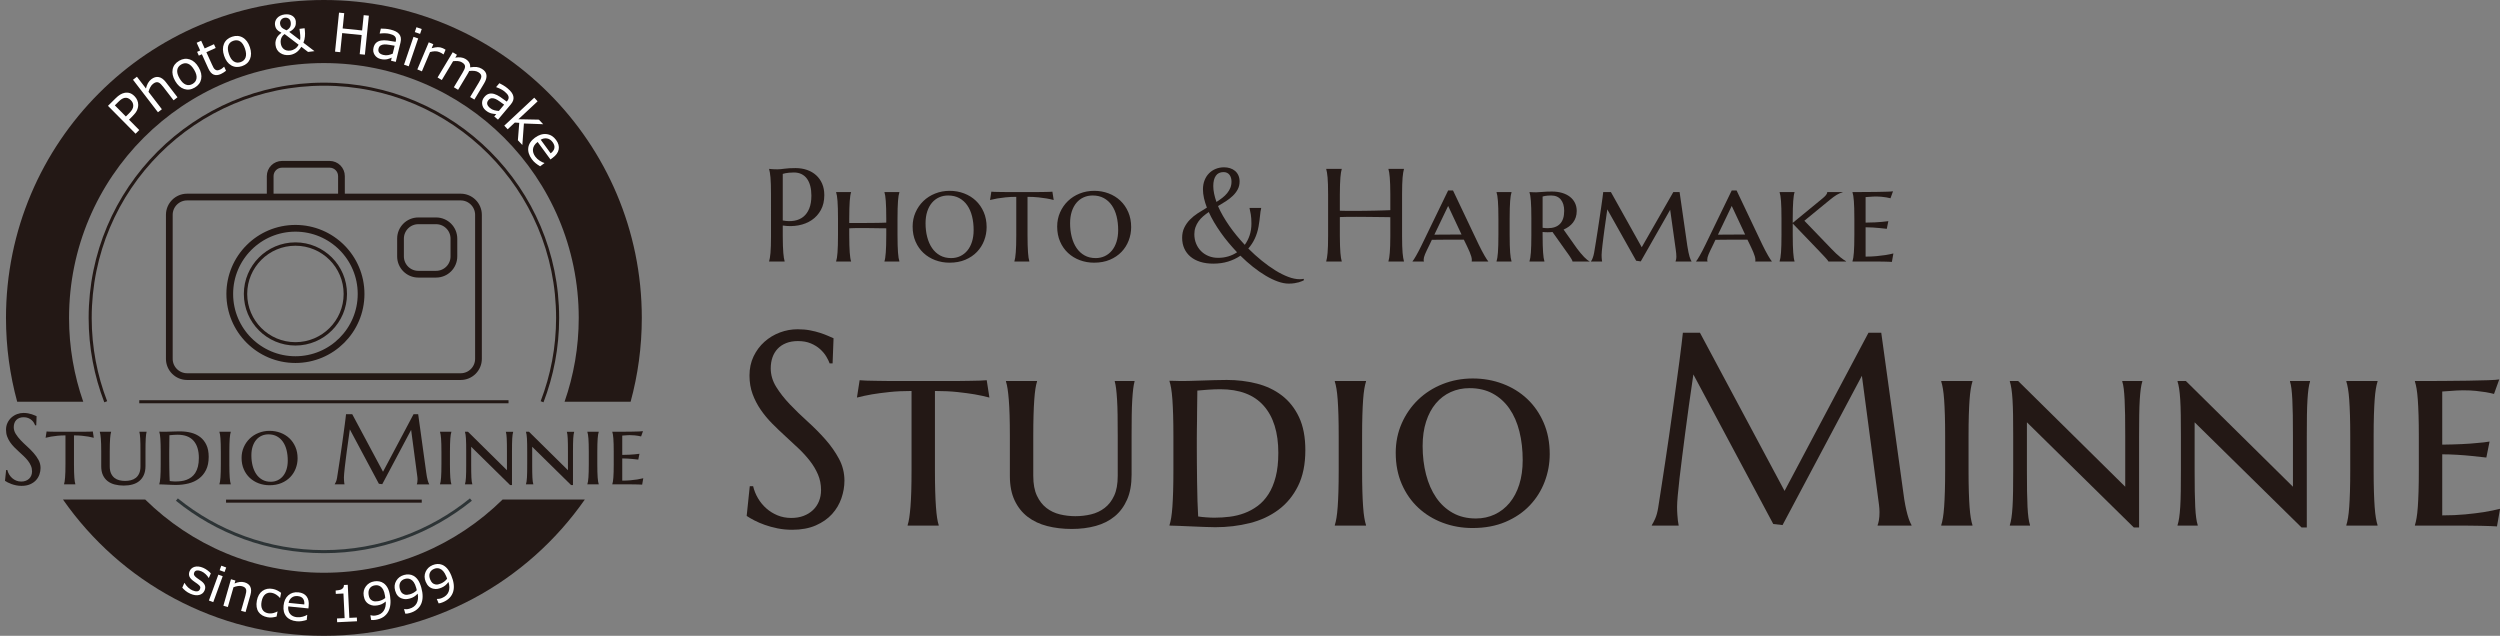 <?xml version="1.0" encoding="utf-8"?>
<!-- Generator: Adobe Illustrator 15.0.0, SVG Export Plug-In . SVG Version: 6.00 Build 0)  -->
<!DOCTYPE svg PUBLIC "-//W3C//DTD SVG 1.1//EN" "http://www.w3.org/Graphics/SVG/1.1/DTD/svg11.dtd">
<svg version="1.1" id="レイヤー_3" xmlns="http://www.w3.org/2000/svg" xmlns:xlink="http://www.w3.org/1999/xlink" x="0px"
	 y="0px" width="742.084px" height="188.731px" viewBox="0 0 742.084 188.731" enable-background="new 0 0 742.084 188.731"
	 xml:space="preserve">
<rect x="0" y="0" width="742.084" height="188.731" fill="#808080" stroke="none"/>
<g>
	<g>
		<path fill="#231815" d="M24.71,119.253c-2.717-7.797-4.212-16.167-4.212-24.888c0-41.777,33.868-75.645,75.646-75.645
			s75.645,33.867,75.645,75.645c0,8.722-1.494,17.091-4.209,24.888h19.605c2.166-7.93,3.324-16.273,3.324-24.888
			C190.509,42.249,148.261,0,96.144,0C44.027,0,1.777,42.249,1.777,94.365c0,8.615,1.161,16.958,3.324,24.888H24.71z"/>
		<path fill="#231815" d="M149.179,148.288c-13.655,13.43-32.373,21.723-53.035,21.723c-20.663,0-39.381-8.293-53.034-21.723h-24.41
			c17.055,24.445,45.378,40.443,77.444,40.443s60.389-15.998,77.443-40.443H149.179z"/>
		<path fill="none" stroke="#231815" stroke-width="0.907" stroke-miterlimit="10" d="M160.905,119.253
			c2.971-7.727,4.617-16.113,4.617-24.888c0-38.314-31.063-69.378-69.379-69.378S26.765,56.05,26.765,94.365
			c0,8.775,1.646,17.162,4.618,24.888"/>
		<path fill="none" stroke="#2D3436" stroke-width="0.907" stroke-miterlimit="10" d="M52.507,148.288
			c11.92,9.658,27.099,15.455,43.637,15.455c16.537,0,31.716-5.797,43.637-15.455"/>
		<g>
			<path fill="none" stroke="#231815" stroke-width="1.999" stroke-miterlimit="10" d="M142.028,106.511
				c0,2.916-2.366,5.281-5.281,5.281H55.541c-2.917,0-5.283-2.365-5.283-5.281V63.774c0-2.917,2.366-5.283,5.283-5.283h81.206
				c2.915,0,5.281,2.366,5.281,5.283V106.511z"/>
			<circle fill="none" stroke="#231815" stroke-width="1.999" stroke-miterlimit="10" cx="87.692" cy="87.255" r="19.49"/>
			<circle fill="none" stroke="#231815" stroke-width="0.999" stroke-miterlimit="10" cx="87.692" cy="87.255" r="14.812"/>
			<path fill="none" stroke="#231815" stroke-width="1.999" stroke-miterlimit="10" d="M134.734,76.112
				c0,2.917-2.366,5.281-5.283,5.281h-5.28c-2.919,0-5.283-2.364-5.283-5.281v-5.281c0-2.917,2.364-5.281,5.283-5.281h5.28
				c2.917,0,5.283,2.364,5.283,5.281V76.112z"/>
			<path fill="none" stroke="#231815" stroke-width="1.999" stroke-miterlimit="10" d="M80.201,58.491v-6.213
				c0-1.936,1.571-3.506,3.505-3.506h14.145c1.937,0,3.505,1.57,3.505,3.506v6.213"/>
		</g>
		<g>
			<path fill="#231815" d="M10.761,126.259h-0.319c-0.078-0.223-0.201-0.474-0.371-0.755c-0.169-0.28-0.392-0.545-0.668-0.791
				c-0.276-0.247-0.61-0.453-1.002-0.617c-0.392-0.165-0.854-0.247-1.387-0.247c-0.475,0-0.896,0.072-1.264,0.218
				c-0.368,0.145-0.675,0.349-0.922,0.609c-0.247,0.262-0.434,0.571-0.559,0.93c-0.126,0.358-0.189,0.755-0.189,1.19
				c0,0.697,0.196,1.363,0.588,1.997c0.392,0.635,0.883,1.262,1.474,1.881c0.591,0.619,1.229,1.239,1.917,1.858
				c0.688,0.62,1.326,1.264,1.917,1.932c0.59,0.668,1.082,1.367,1.474,2.099c0.392,0.73,0.588,1.518,0.588,2.359
				c0,0.63-0.109,1.262-0.327,1.896s-0.554,1.203-1.009,1.706c-0.455,0.504-1.041,0.913-1.757,1.228s-1.568,0.472-2.556,0.472
				c-0.552,0-1.077-0.051-1.576-0.152s-0.958-0.228-1.379-0.378c-0.421-0.149-0.799-0.313-1.133-0.486s-0.608-0.334-0.82-0.479
				l0.334-3.209h0.363c0.106,0.455,0.281,0.889,0.523,1.3c0.242,0.411,0.54,0.774,0.893,1.089c0.353,0.314,0.757,0.566,1.212,0.755
				c0.455,0.189,0.954,0.283,1.496,0.283c0.494,0,0.937-0.074,1.329-0.225s0.729-0.358,1.009-0.625
				c0.281-0.266,0.496-0.583,0.646-0.951c0.15-0.367,0.225-0.77,0.225-1.205c0-0.609-0.111-1.174-0.334-1.691
				s-0.516-1.01-0.878-1.475c-0.363-0.464-0.775-0.914-1.234-1.351c-0.46-0.436-0.932-0.873-1.416-1.313s-0.956-0.894-1.416-1.358
				c-0.459-0.465-0.871-0.96-1.234-1.488c-0.363-0.527-0.656-1.094-0.879-1.699c-0.223-0.604-0.334-1.271-0.334-1.996
				c0-0.765,0.147-1.455,0.443-2.069c0.295-0.615,0.688-1.141,1.176-1.576s1.043-0.77,1.663-1.002
				c0.619-0.232,1.258-0.349,1.917-0.349c0.484,0,0.93,0.039,1.336,0.116c0.406,0.078,0.771,0.17,1.096,0.276
				c0.324,0.106,0.607,0.213,0.85,0.319c0.242,0.106,0.44,0.193,0.595,0.261L10.761,126.259z"/>
			<path fill="#231815" d="M19.431,129.237c-0.881,0-1.682,0.038-2.403,0.116c-0.722,0.077-1.343,0.159-1.866,0.246
				c-0.601,0.107-1.143,0.224-1.626,0.349l0.291-1.873c0.145,0.02,0.382,0.034,0.711,0.044s0.675,0.017,1.039,0.021
				c0.363,0.005,0.707,0.01,1.031,0.015s0.549,0.007,0.675,0.007h6.869c0.116,0,0.332-0.002,0.646-0.007s0.651-0.01,1.009-0.015
				c0.358-0.005,0.702-0.012,1.031-0.021c0.329-0.01,0.566-0.024,0.711-0.044l0.291,1.873c-0.465-0.125-0.998-0.241-1.598-0.349
				c-0.513-0.087-1.13-0.169-1.852-0.246c-0.721-0.078-1.532-0.116-2.432-0.116v8.553c0,0.872,0.009,1.632,0.029,2.28
				s0.046,1.208,0.08,1.678c0.034,0.47,0.075,0.863,0.124,1.184c0.048,0.319,0.106,0.58,0.174,0.784v0.058h-3.354v-0.058
				c0.068-0.204,0.126-0.465,0.174-0.784c0.048-0.32,0.092-0.714,0.131-1.184c0.039-0.47,0.067-1.029,0.087-1.678
				s0.029-1.408,0.029-2.28V129.237z"/>
			<path fill="#231815" d="M41.693,134.073c0-0.862-0.005-1.612-0.015-2.251c-0.01-0.64-0.029-1.191-0.058-1.656
				c-0.029-0.464-0.063-0.854-0.102-1.169c-0.039-0.314-0.087-0.573-0.145-0.776v-0.059h2.134v0.059
				c-0.058,0.203-0.106,0.465-0.145,0.784s-0.073,0.714-0.102,1.184c-0.029,0.47-0.049,1.026-0.058,1.67
				c-0.01,0.644-0.015,1.401-0.015,2.272v4.168c0,1.046-0.162,1.937-0.486,2.672c-0.325,0.736-0.772,1.339-1.343,1.808
				c-0.571,0.47-1.251,0.813-2.041,1.031s-1.653,0.327-2.592,0.327c-0.949,0-1.83-0.104-2.643-0.313
				c-0.813-0.208-1.518-0.539-2.113-0.995c-0.595-0.454-1.065-1.045-1.409-1.771c-0.344-0.726-0.515-1.606-0.515-2.643v-4.284
				c0-0.871-0.01-1.629-0.029-2.272s-0.048-1.2-0.087-1.67c-0.039-0.47-0.083-0.864-0.131-1.184s-0.106-0.581-0.174-0.784v-0.059
				h3.354v0.059c-0.068,0.203-0.126,0.462-0.174,0.776c-0.048,0.315-0.089,0.705-0.123,1.169c-0.034,0.465-0.061,1.017-0.08,1.656
				c-0.02,0.639-0.029,1.389-0.029,2.251v4.342c0,0.861,0.13,1.57,0.392,2.127c0.261,0.558,0.604,1,1.031,1.329
				c0.426,0.329,0.91,0.559,1.452,0.689s1.099,0.196,1.67,0.196c0.581,0,1.145-0.065,1.692-0.196s1.036-0.36,1.467-0.689
				s0.774-0.771,1.031-1.329c0.256-0.557,0.385-1.266,0.385-2.127V134.073z"/>
			<path fill="#231815" d="M47.284,128.132c0.232,0.01,0.45,0.015,0.653,0.015c0.174,0.01,0.344,0.015,0.508,0.015s0.286,0,0.363,0
				c0.135,0,0.377-0.005,0.726-0.015c0.349-0.009,0.743-0.021,1.184-0.036c0.44-0.015,0.905-0.029,1.394-0.043
				c0.489-0.015,0.941-0.022,1.358-0.022c1.133,0,2.212,0.131,3.238,0.393c1.026,0.261,1.929,0.689,2.708,1.285
				c0.779,0.596,1.396,1.375,1.852,2.338c0.455,0.964,0.682,2.151,0.682,3.565c0,1.52-0.261,2.808-0.784,3.862
				c-0.522,1.056-1.229,1.915-2.12,2.578s-1.924,1.143-3.1,1.438s-2.418,0.442-3.725,0.442c-0.31,0-0.697-0.01-1.162-0.028
				c-0.465-0.02-0.939-0.039-1.423-0.059c-0.484-0.02-0.941-0.039-1.372-0.058c-0.431-0.02-0.758-0.029-0.98-0.029v-0.058
				c0.068-0.204,0.128-0.465,0.182-0.784c0.053-0.32,0.097-0.714,0.13-1.184c0.034-0.47,0.061-1.029,0.08-1.678
				s0.029-1.408,0.029-2.28v-3.659c0-0.871-0.01-1.631-0.029-2.28c-0.02-0.648-0.046-1.21-0.08-1.685
				c-0.034-0.474-0.077-0.871-0.13-1.19s-0.114-0.581-0.182-0.784V128.132z M50.29,129.193c-0.01,0.794-0.02,1.563-0.029,2.309
				c0,0.32-0.002,0.646-0.007,0.98s-0.01,0.666-0.015,0.995s-0.007,0.642-0.007,0.937s0,0.559,0,0.791
				c0,0.484,0.002,1.067,0.007,1.75s0.012,1.383,0.022,2.099c0.009,0.717,0.024,1.406,0.043,2.069s0.043,1.218,0.073,1.663
				c0.097,0.02,0.223,0.036,0.377,0.051s0.317,0.029,0.486,0.043c0.169,0.015,0.336,0.024,0.501,0.029
				c0.164,0.005,0.305,0.008,0.421,0.008c0.532,0,1.072-0.034,1.619-0.102c0.547-0.068,1.075-0.196,1.583-0.386
				c0.508-0.188,0.985-0.447,1.43-0.776s0.835-0.753,1.169-1.271c0.334-0.518,0.595-1.143,0.784-1.874
				c0.188-0.73,0.283-1.595,0.283-2.592c0-2.197-0.525-3.892-1.575-5.083c-1.051-1.19-2.617-1.786-4.698-1.786
				c-0.203,0-0.418,0.005-0.646,0.015s-0.453,0.022-0.675,0.036c-0.223,0.015-0.434,0.032-0.632,0.051
				C50.607,129.168,50.435,129.183,50.29,129.193z"/>
			<path fill="#231815" d="M65.552,134.13c0-0.871-0.01-1.629-0.029-2.272c-0.02-0.644-0.046-1.2-0.08-1.67
				c-0.034-0.47-0.078-0.864-0.13-1.184c-0.053-0.319-0.114-0.581-0.182-0.784v-0.059H68.5v0.059
				c-0.068,0.203-0.128,0.465-0.182,0.784s-0.097,0.714-0.131,1.184c-0.034,0.47-0.061,1.026-0.08,1.67
				c-0.02,0.644-0.029,1.401-0.029,2.272v3.659c0,0.872,0.01,1.632,0.029,2.28c0.019,0.648,0.046,1.208,0.08,1.678
				c0.034,0.47,0.078,0.863,0.131,1.184c0.053,0.319,0.114,0.58,0.182,0.784v0.058h-3.369v-0.058
				c0.067-0.204,0.128-0.465,0.182-0.784c0.053-0.32,0.097-0.714,0.13-1.184c0.034-0.47,0.061-1.029,0.08-1.678
				c0.019-0.648,0.029-1.408,0.029-2.28V134.13z"/>
			<path fill="#231815" d="M71.71,135.917c0-1.143,0.215-2.202,0.646-3.181c0.431-0.978,1.019-1.827,1.765-2.548
				c0.745-0.722,1.626-1.285,2.643-1.692c1.017-0.406,2.105-0.609,3.267-0.609c1.143,0,2.22,0.191,3.231,0.573
				c1.011,0.383,1.893,0.927,2.643,1.634c0.75,0.707,1.343,1.563,1.779,2.57s0.653,2.135,0.653,3.384
				c0,1.036-0.184,2.035-0.552,2.999c-0.368,0.963-0.905,1.814-1.612,2.556c-0.707,0.74-1.578,1.331-2.614,1.771
				c-1.036,0.44-2.222,0.661-3.558,0.661c-1.133,0-2.203-0.189-3.209-0.566c-1.007-0.378-1.888-0.917-2.643-1.619
				c-0.755-0.702-1.351-1.554-1.786-2.557C71.928,138.291,71.71,137.166,71.71,135.917z M80.365,143.003
				c0.736,0,1.414-0.146,2.033-0.436c0.62-0.291,1.155-0.707,1.605-1.249s0.798-1.203,1.045-1.982
				c0.247-0.779,0.37-1.657,0.37-2.636c0-1.113-0.119-2.145-0.355-3.093c-0.237-0.949-0.596-1.77-1.075-2.462
				c-0.479-0.692-1.077-1.234-1.793-1.626c-0.717-0.393-1.554-0.589-2.512-0.589c-0.736,0-1.414,0.141-2.033,0.422
				c-0.62,0.28-1.155,0.688-1.604,1.22c-0.45,0.532-0.801,1.186-1.053,1.96s-0.377,1.655-0.377,2.644
				c0,1.104,0.124,2.132,0.37,3.086c0.247,0.953,0.61,1.781,1.089,2.483c0.479,0.701,1.077,1.253,1.793,1.655
				C78.583,142.802,79.416,143.003,80.365,143.003z"/>
			<path fill="#231815" d="M99.359,143.715c0.106-0.155,0.228-0.386,0.363-0.69c0.135-0.305,0.242-0.689,0.319-1.154
				c0.106-0.678,0.225-1.44,0.356-2.287c0.13-0.847,0.266-1.735,0.407-2.665c0.14-0.93,0.28-1.881,0.421-2.854
				c0.14-0.973,0.276-1.932,0.407-2.875c0.13-0.944,0.256-1.854,0.377-2.73s0.23-1.677,0.327-2.403s0.177-1.357,0.24-1.896
				c0.063-0.537,0.109-0.941,0.138-1.212h1.844l9.134,17.077l9.062-17.077h1.379l2.382,17.252c0.067,0.542,0.14,1.007,0.218,1.394
				c0.078,0.388,0.155,0.72,0.232,0.995c0.077,0.276,0.152,0.504,0.225,0.683c0.073,0.18,0.143,0.327,0.21,0.443v0.058h-3.66v-0.058
				c0.048-0.106,0.095-0.281,0.138-0.523s0.065-0.532,0.065-0.871c0-0.126-0.005-0.254-0.015-0.385s-0.024-0.273-0.043-0.429
				l-1.844-13.912l-8.568,16.12l-1.002-0.116l-8.626-16.148c-0.339,2.294-0.634,4.414-0.886,6.36
				c-0.106,0.833-0.213,1.663-0.319,2.49c-0.107,0.828-0.201,1.6-0.283,2.316c-0.083,0.717-0.148,1.349-0.196,1.896
				s-0.072,0.951-0.072,1.212c0,0.329,0.009,0.62,0.029,0.871c0.02,0.252,0.039,0.465,0.058,0.64
				c0.029,0.203,0.058,0.383,0.087,0.537h-2.905V143.715z"/>
			<path fill="#231815" d="M131.032,134.13c0-0.871-0.01-1.629-0.029-2.272c-0.02-0.644-0.046-1.2-0.08-1.67
				c-0.034-0.47-0.078-0.864-0.13-1.184c-0.053-0.319-0.114-0.581-0.182-0.784v-0.059h3.369v0.059
				c-0.068,0.203-0.128,0.465-0.182,0.784s-0.097,0.714-0.131,1.184c-0.034,0.47-0.061,1.026-0.08,1.67
				c-0.02,0.644-0.029,1.401-0.029,2.272v3.659c0,0.872,0.01,1.632,0.029,2.28c0.019,0.648,0.046,1.208,0.08,1.678
				c0.034,0.47,0.078,0.863,0.131,1.184c0.053,0.319,0.114,0.58,0.182,0.784v0.058h-3.369v-0.058
				c0.067-0.204,0.128-0.465,0.182-0.784c0.053-0.32,0.097-0.714,0.13-1.184c0.034-0.47,0.061-1.029,0.08-1.678
				c0.019-0.648,0.029-1.408,0.029-2.28V134.13z"/>
			<path fill="#231815" d="M151.973,143.976h-0.566l-11.545-11.356v5.17c0,0.872,0.005,1.632,0.015,2.28
				c0.009,0.648,0.026,1.208,0.051,1.678c0.024,0.47,0.058,0.863,0.102,1.184c0.043,0.319,0.099,0.58,0.167,0.784v0.058h-2.178
				v-0.058c0.068-0.204,0.126-0.465,0.174-0.784c0.048-0.32,0.087-0.714,0.116-1.184c0.029-0.47,0.048-1.029,0.058-1.678
				c0.009-0.648,0.015-1.408,0.015-2.28v-3.659c0-0.871-0.005-1.629-0.015-2.272c-0.01-0.644-0.029-1.2-0.058-1.67
				c-0.029-0.47-0.068-0.864-0.116-1.184s-0.106-0.581-0.174-0.784v-0.059h0.9l11.56,11.414v-5.445c0-0.871-0.005-1.629-0.015-2.272
				s-0.027-1.2-0.051-1.67c-0.024-0.47-0.056-0.864-0.094-1.184c-0.039-0.319-0.092-0.581-0.16-0.784v-0.059h2.164v0.059
				c-0.068,0.203-0.124,0.465-0.167,0.784s-0.08,0.714-0.109,1.184c-0.029,0.47-0.049,1.026-0.058,1.67
				c-0.01,0.644-0.015,1.401-0.015,2.272V143.976z"/>
			<path fill="#231815" d="M170.082,143.976h-0.566L157.97,132.62v5.17c0,0.872,0.005,1.632,0.015,2.28s0.026,1.208,0.051,1.678
				s0.058,0.863,0.102,1.184c0.044,0.319,0.1,0.58,0.167,0.784v0.058h-2.178v-0.058c0.067-0.204,0.125-0.465,0.174-0.784
				c0.048-0.32,0.087-0.714,0.116-1.184s0.048-1.029,0.058-1.678s0.015-1.408,0.015-2.28v-3.659c0-0.871-0.005-1.629-0.015-2.272
				s-0.028-1.2-0.058-1.67s-0.068-0.864-0.116-1.184c-0.049-0.319-0.106-0.581-0.174-0.784v-0.059h0.9l11.559,11.414v-5.445
				c0-0.871-0.005-1.629-0.014-2.272c-0.01-0.644-0.027-1.2-0.052-1.67c-0.023-0.47-0.056-0.864-0.094-1.184
				c-0.039-0.319-0.093-0.581-0.16-0.784v-0.059h2.164v0.059c-0.068,0.203-0.123,0.465-0.167,0.784s-0.08,0.714-0.109,1.184
				c-0.028,0.47-0.048,1.026-0.058,1.67s-0.015,1.401-0.015,2.272V143.976z"/>
			<path fill="#231815" d="M174.772,134.13c0-0.871-0.01-1.629-0.029-2.272c-0.019-0.644-0.046-1.2-0.079-1.67
				c-0.034-0.47-0.078-0.864-0.131-1.184c-0.054-0.319-0.114-0.581-0.182-0.784v-0.059h3.369v0.059
				c-0.068,0.203-0.129,0.465-0.182,0.784c-0.054,0.319-0.097,0.714-0.131,1.184s-0.061,1.026-0.08,1.67s-0.028,1.401-0.028,2.272
				v3.659c0,0.872,0.009,1.632,0.028,2.28s0.046,1.208,0.08,1.678s0.077,0.863,0.131,1.184c0.053,0.319,0.113,0.58,0.182,0.784
				v0.058h-3.369v-0.058c0.067-0.204,0.128-0.465,0.182-0.784c0.053-0.32,0.097-0.714,0.131-1.184
				c0.033-0.47,0.061-1.029,0.079-1.678c0.02-0.648,0.029-1.408,0.029-2.28V134.13z"/>
			<path fill="#231815" d="M184.676,128.155c0.997-0.005,1.922-0.015,2.773-0.029c0.853-0.015,1.585-0.031,2.2-0.051
				s1.019-0.048,1.213-0.087l-0.566,1.568c-0.262-0.067-0.557-0.131-0.886-0.189c-0.291-0.048-0.642-0.094-1.053-0.138
				c-0.412-0.043-0.889-0.065-1.431-0.065c-0.194,0-0.416,0.008-0.668,0.022c-0.252,0.014-0.494,0.031-0.727,0.051
				c-0.271,0.02-0.547,0.038-0.827,0.058v5.736c0.784-0.01,1.49-0.029,2.12-0.059c0.629-0.028,1.166-0.067,1.611-0.115
				c0.523-0.039,0.983-0.093,1.38-0.16l-0.349,1.729c-0.532-0.068-1.069-0.126-1.611-0.175c-0.465-0.048-0.979-0.089-1.54-0.123
				s-1.099-0.051-1.611-0.051v6.593c0.9,0,1.728-0.036,2.483-0.109c0.755-0.072,1.413-0.152,1.975-0.239
				c0.658-0.106,1.254-0.228,1.786-0.363l-0.334,1.902c-0.146-0.01-0.38-0.021-0.704-0.036s-0.663-0.024-1.017-0.029
				s-0.686-0.01-0.995-0.015s-0.522-0.007-0.639-0.007h-5.504v-0.058c0.067-0.204,0.128-0.465,0.182-0.784
				c0.053-0.32,0.097-0.714,0.131-1.184c0.033-0.47,0.061-1.029,0.08-1.678c0.019-0.648,0.028-1.408,0.028-2.28v-3.659
				c0-0.871-0.01-1.629-0.028-2.272c-0.02-0.644-0.047-1.2-0.08-1.67c-0.034-0.47-0.078-0.864-0.131-1.184
				c-0.054-0.319-0.114-0.581-0.182-0.784v-0.059C182.706,128.162,183.679,128.16,184.676,128.155z"/>
		</g>
		<g>
			
				<line fill="none" stroke="#231815" stroke-width="0.907" stroke-miterlimit="10" x1="67.099" y1="148.757" x2="125.19" y2="148.757"/>
			
				<line fill="none" stroke="#231815" stroke-width="0.907" stroke-miterlimit="10" x1="41.34" y1="119.253" x2="150.946" y2="119.253"/>
		</g>
		<g>
			<circle fill="none" cx="96.143" cy="91.626" r="76.199"/>
			<path fill="#FFFFFF" d="M39.94,28.563c0.363,0.367,0.635,0.769,0.817,1.209s0.272,0.889,0.27,1.345
				c-0.003,0.568-0.127,1.116-0.375,1.643c-0.248,0.528-0.668,1.086-1.261,1.672l-1.101,1.09l3.053,3.084l-1.1,1.089l-8.191-8.275
				l2.246-2.223c0.497-0.49,0.958-0.865,1.385-1.123c0.427-0.258,0.862-0.43,1.305-0.516c0.523-0.101,1.028-0.078,1.512,0.065
				C38.983,27.768,39.464,28.081,39.94,28.563z M38.823,29.723c-0.282-0.284-0.578-0.484-0.887-0.596
				c-0.308-0.112-0.631-0.134-0.967-0.066c-0.292,0.062-0.575,0.181-0.853,0.355c-0.278,0.175-0.591,0.436-0.938,0.781l-1.089,1.077
				l3.273,3.307l0.928-0.918c0.445-0.44,0.767-0.838,0.966-1.193c0.199-0.354,0.299-0.706,0.301-1.051
				c-0.002-0.352-0.063-0.66-0.186-0.928C39.247,30.224,39.065,29.968,38.823,29.723z"/>
			<path fill="#FFFFFF" d="M52.68,28.875l-1.166,0.895l-3.029-3.944c-0.244-0.319-0.492-0.603-0.743-0.854
				c-0.252-0.251-0.488-0.416-0.708-0.497c-0.236-0.094-0.485-0.109-0.744-0.045c-0.26,0.065-0.544,0.217-0.854,0.454
				c-0.318,0.244-0.591,0.579-0.817,1.002c-0.227,0.425-0.406,0.881-0.537,1.369l3.971,5.172l-1.167,0.896l-7.408-9.652l1.166-0.896
				l2.681,3.493c0.132-0.581,0.328-1.106,0.586-1.575c0.258-0.467,0.592-0.858,1.001-1.173c0.749-0.574,1.493-0.787,2.231-0.638
				c0.739,0.149,1.434,0.648,2.084,1.495L52.68,28.875z"/>
			<path fill="#FFFFFF" d="M58.967,19.992c0.718,1.229,0.969,2.384,0.753,3.462c-0.215,1.08-0.852,1.928-1.91,2.545
				c-1.066,0.624-2.122,0.764-3.166,0.417c-1.043-0.345-1.923-1.131-2.64-2.36c-0.718-1.229-0.971-2.384-0.76-3.464
				c0.211-1.081,0.851-1.932,1.918-2.554c1.058-0.619,2.11-0.754,3.157-0.409C57.368,17.975,58.25,18.762,58.967,19.992z
				 M57.657,20.757c-0.57-0.977-1.186-1.59-1.846-1.843c-0.66-0.251-1.33-0.178-2.009,0.219c-0.689,0.401-1.085,0.951-1.188,1.648
				c-0.104,0.697,0.13,1.534,0.7,2.511c0.552,0.945,1.162,1.551,1.83,1.815c0.668,0.265,1.343,0.198,2.028-0.201
				c0.675-0.394,1.064-0.945,1.167-1.655C58.442,22.542,58.214,21.711,57.657,20.757z"/>
			<path fill="#FFFFFF" d="M67.092,21.001c-0.222,0.182-0.471,0.361-0.748,0.538c-0.277,0.178-0.532,0.32-0.765,0.424
				c-0.811,0.369-1.527,0.431-2.148,0.186c-0.621-0.244-1.15-0.849-1.587-1.813l-1.92-4.23l-0.904,0.411l-0.511-1.124l0.904-0.412
				l-1.038-2.285l1.339-0.607l1.038,2.285l2.762-1.253l0.51,1.125l-2.762,1.253l1.645,3.625c0.19,0.418,0.348,0.739,0.473,0.966
				c0.126,0.227,0.292,0.416,0.499,0.568c0.19,0.143,0.397,0.216,0.62,0.221c0.223,0.006,0.521-0.078,0.896-0.249
				c0.218-0.098,0.432-0.233,0.64-0.406c0.208-0.172,0.355-0.303,0.44-0.393l0.071-0.032L67.092,21.001z"/>
			<path fill="#FFFFFF" d="M74.167,13.991c0.454,1.348,0.466,2.529,0.037,3.543c-0.429,1.014-1.224,1.715-2.386,2.105
				c-1.171,0.394-2.232,0.317-3.184-0.232c-0.952-0.55-1.655-1.498-2.108-2.847c-0.454-1.35-0.468-2.531-0.042-3.546
				c0.426-1.015,1.224-1.72,2.395-2.113c1.162-0.39,2.22-0.311,3.175,0.24C73.009,11.691,73.713,12.641,74.167,13.991z
				 M72.729,14.474c-0.36-1.072-0.838-1.798-1.434-2.178c-0.596-0.381-1.266-0.446-2.012-0.194
				c-0.756,0.254-1.255,0.713-1.498,1.374c-0.242,0.663-0.183,1.53,0.178,2.602c0.349,1.038,0.824,1.754,1.424,2.148
				c0.601,0.395,1.276,0.466,2.027,0.214c0.741-0.25,1.234-0.711,1.477-1.384C73.136,16.381,73.082,15.521,72.729,14.474z"/>
			<path fill="#FFFFFF" d="M90.411,8.38l0.09,0.746c0.06,0.496,0.063,1.064,0.008,1.7c-0.054,0.636-0.202,1.256-0.444,1.857
				l3.281,2.501l-1.91,0.232l-1.988-1.524c-0.506,0.808-1.052,1.395-1.638,1.762c-0.585,0.368-1.207,0.592-1.864,0.671
				c-1.077,0.129-2.009-0.076-2.796-0.618c-0.788-0.543-1.243-1.324-1.367-2.344c-0.058-0.476-0.04-0.895,0.052-1.258
				c0.093-0.363,0.214-0.683,0.365-0.957c0.151-0.266,0.349-0.523,0.592-0.77c0.243-0.248,0.492-0.469,0.747-0.662
				c-0.614-0.303-1.07-0.629-1.367-0.977s-0.479-0.809-0.549-1.382c-0.042-0.347-0.013-0.686,0.086-1.015
				c0.099-0.33,0.27-0.641,0.513-0.933c0.229-0.28,0.542-0.524,0.939-0.729c0.398-0.206,0.848-0.338,1.35-0.4
				c0.896-0.108,1.647,0.03,2.256,0.416c0.608,0.386,0.954,0.925,1.039,1.619c0.027,0.228,0.028,0.488,0,0.784
				c-0.027,0.295-0.102,0.565-0.225,0.81c-0.135,0.275-0.341,0.546-0.618,0.816c-0.277,0.27-0.649,0.518-1.115,0.742l3.22,2.461
				c0.047-0.216,0.074-0.45,0.08-0.703c0.006-0.252-0.004-0.513-0.031-0.783c-0.025-0.292-0.061-0.615-0.106-0.971
				c-0.046-0.357-0.084-0.661-0.115-0.909L90.411,8.38z M86.303,6.656c-0.06-0.493-0.252-0.861-0.579-1.108
				c-0.327-0.246-0.718-0.342-1.173-0.287c-0.476,0.058-0.845,0.264-1.106,0.62c-0.262,0.354-0.364,0.762-0.309,1.222
				c0.047,0.389,0.191,0.721,0.432,0.996c0.241,0.275,0.725,0.576,1.452,0.902c0.485-0.243,0.837-0.554,1.057-0.935
				C86.294,7.685,86.37,7.215,86.303,6.656z M88.632,13.274l-4.149-3.167c-0.151,0.097-0.299,0.218-0.444,0.365
				c-0.145,0.145-0.284,0.338-0.418,0.574c-0.12,0.219-0.21,0.478-0.269,0.773c-0.058,0.295-0.066,0.622-0.022,0.979
				c0.091,0.755,0.386,1.337,0.885,1.747c0.499,0.41,1.154,0.565,1.967,0.467c0.481-0.058,0.944-0.234,1.389-0.526
				C88.015,14.193,88.369,13.789,88.632,13.274z"/>
			<path fill="#FFFFFF" d="M108.313,16.238l-1.54-0.158l0.579-5.671l-5.779-0.589l-0.579,5.671l-1.541-0.158l1.183-11.583
				l1.541,0.157l-0.464,4.543l5.779,0.59l0.464-4.542l1.54,0.157L108.313,16.238z"/>
			<path fill="#FFFFFF" d="M117.481,18.369l-1.42-0.347l0.221-0.905c-0.147,0.056-0.348,0.134-0.601,0.236
				c-0.253,0.103-0.492,0.175-0.717,0.216c-0.267,0.059-0.563,0.088-0.892,0.091c-0.328,0.004-0.7-0.046-1.115-0.146
				c-0.764-0.187-1.351-0.599-1.759-1.235c-0.408-0.636-0.516-1.347-0.325-2.131c0.157-0.643,0.422-1.129,0.795-1.46
				c0.374-0.33,0.843-0.546,1.41-0.65c0.572-0.101,1.231-0.104,1.975-0.008c0.744,0.096,1.536,0.225,2.376,0.388l0.054-0.221
				c0.079-0.324,0.087-0.606,0.025-0.847c-0.062-0.241-0.185-0.448-0.368-0.621c-0.174-0.166-0.398-0.304-0.672-0.414
				c-0.274-0.109-0.565-0.203-0.874-0.278c-0.375-0.092-0.805-0.145-1.289-0.158c-0.485-0.014-0.996,0.014-1.533,0.081l-0.076-0.019
				l0.354-1.451c0.297-0.009,0.72,0.006,1.27,0.044c0.548,0.038,1.079,0.119,1.591,0.243c0.597,0.146,1.105,0.322,1.524,0.53
				c0.419,0.206,0.762,0.469,1.027,0.786c0.262,0.311,0.432,0.671,0.508,1.083c0.077,0.409,0.048,0.889-0.085,1.436L117.481,18.369z
				 M116.571,15.933l0.577-2.362c-0.441-0.081-0.964-0.169-1.566-0.262c-0.603-0.094-1.088-0.134-1.456-0.123
				c-0.438,0.016-0.814,0.116-1.127,0.3c-0.313,0.184-0.522,0.491-0.627,0.922c-0.119,0.485-0.062,0.888,0.172,1.206
				c0.234,0.316,0.652,0.549,1.254,0.696c0.502,0.122,0.983,0.136,1.446,0.043C115.708,16.26,116.15,16.119,116.571,15.933z"/>
			<path fill="#FFFFFF" d="M121.319,19.68l-1.392-0.475l2.815-8.268l1.392,0.474L121.319,19.68z M124.695,10.059l-1.569-0.536
				l0.491-1.442l1.569,0.535L124.695,10.059z"/>
			<path fill="#FFFFFF" d="M131.669,16.154l-0.072-0.031c-0.182-0.133-0.362-0.251-0.542-0.352c-0.181-0.101-0.401-0.207-0.66-0.316
				c-0.418-0.176-0.86-0.254-1.328-0.232c-0.466,0.019-0.942,0.101-1.426,0.242l-2.41,5.712l-1.354-0.571l3.396-8.048l1.354,0.572
				l-0.501,1.189c0.72-0.206,1.324-0.313,1.81-0.319c0.487-0.006,0.944,0.081,1.372,0.26c0.235,0.1,0.403,0.179,0.504,0.235
				s0.249,0.145,0.446,0.269L131.669,16.154z"/>
			<path fill="#FFFFFF" d="M140.812,29.559l-1.26-0.755l2.559-4.265c0.193-0.321,0.365-0.641,0.516-0.958
				c0.151-0.316,0.233-0.593,0.246-0.829c0.012-0.254-0.048-0.488-0.181-0.701c-0.133-0.213-0.38-0.429-0.743-0.647
				c-0.353-0.212-0.759-0.335-1.218-0.37s-0.947-0.022-1.464,0.038c-0.048,0.111-0.109,0.236-0.181,0.378
				c-0.074,0.142-0.15,0.28-0.23,0.413l-2.877,4.795l-1.26-0.757l2.559-4.263c0.199-0.332,0.372-0.654,0.521-0.969
				c0.149-0.314,0.23-0.59,0.244-0.825c0.013-0.253-0.048-0.486-0.183-0.698c-0.134-0.21-0.383-0.426-0.745-0.642
				c-0.343-0.207-0.74-0.33-1.188-0.367c-0.449-0.039-0.924-0.028-1.427,0.028l-3.355,5.592L129.884,23l4.495-7.488l1.261,0.756
				L135.14,17.1c0.589-0.09,1.134-0.109,1.635-0.058c0.501,0.052,0.973,0.21,1.416,0.475c0.51,0.306,0.877,0.673,1.104,1.101
				c0.227,0.428,0.313,0.884,0.26,1.369c0.767-0.124,1.417-0.154,1.952-0.092c0.534,0.063,1.04,0.236,1.519,0.525
				c0.822,0.493,1.28,1.106,1.372,1.839c0.092,0.733-0.13,1.547-0.667,2.44L140.812,29.559z"/>
			<path fill="#FFFFFF" d="M147.819,35.515l-1.119-0.941l0.599-0.712c-0.157-0.016-0.371-0.035-0.643-0.056
				c-0.272-0.021-0.518-0.063-0.738-0.125c-0.265-0.065-0.545-0.17-0.84-0.313c-0.296-0.144-0.607-0.352-0.934-0.626
				c-0.603-0.508-0.946-1.135-1.03-1.887c-0.083-0.751,0.135-1.437,0.655-2.055c0.426-0.507,0.879-0.825,1.36-0.955
				c0.481-0.13,0.999-0.116,1.553,0.043c0.558,0.163,1.149,0.452,1.773,0.867c0.624,0.416,1.277,0.883,1.958,1.401l0.146-0.174
				c0.214-0.255,0.347-0.504,0.398-0.747c0.051-0.243,0.033-0.483-0.054-0.72c-0.083-0.226-0.222-0.449-0.418-0.668
				c-0.196-0.22-0.417-0.433-0.66-0.637c-0.295-0.248-0.657-0.486-1.086-0.713c-0.428-0.228-0.898-0.43-1.409-0.608l-0.061-0.05
				l0.962-1.144c0.269,0.124,0.642,0.325,1.118,0.603c0.475,0.276,0.915,0.584,1.317,0.924c0.471,0.396,0.848,0.779,1.132,1.149
				c0.283,0.373,0.474,0.76,0.572,1.161c0.097,0.396,0.088,0.794-0.024,1.196c-0.113,0.402-0.351,0.818-0.714,1.25L147.819,35.515z
				 M148.083,32.928l1.565-1.861c-0.361-0.27-0.79-0.579-1.288-0.93c-0.499-0.351-0.916-0.603-1.25-0.755
				c-0.4-0.179-0.781-0.257-1.143-0.23c-0.362,0.026-0.686,0.208-0.971,0.547c-0.322,0.383-0.449,0.768-0.38,1.157
				c0.068,0.388,0.34,0.781,0.815,1.18c0.395,0.333,0.82,0.559,1.277,0.68C147.164,32.838,147.623,32.908,148.083,32.928z"/>
			<path fill="#FFFFFF" d="M155.05,43.05l-1.323-1.418l0.405-5.17l-1.314-0.079l-2.132,1.991l-1.003-1.074l8.895-8.304l1.002,1.075
				l-5.704,5.325l6.093,0.122l1.264,1.354l-5.718-0.214L155.05,43.05z"/>
			<path fill="#FFFFFF" d="M163.394,47.333l-3.803-5.192c-0.433,0.317-0.763,0.659-0.989,1.025
				c-0.227,0.365-0.358,0.738-0.398,1.116c-0.042,0.366-0.003,0.738,0.116,1.111c0.119,0.375,0.312,0.743,0.576,1.104
				c0.352,0.479,0.801,0.893,1.348,1.237c0.547,0.347,0.989,0.554,1.324,0.625l0.047,0.063l-1.293,0.946
				c-0.461-0.276-0.9-0.58-1.319-0.914c-0.419-0.333-0.796-0.728-1.132-1.188c-0.855-1.168-1.208-2.313-1.056-3.433
				c0.152-1.12,0.812-2.106,1.976-2.96c1.153-0.844,2.298-1.199,3.436-1.065c1.138,0.132,2.082,0.711,2.834,1.737
				c0.695,0.95,0.955,1.887,0.777,2.809s-0.777,1.757-1.8,2.505L163.394,47.333z M163.457,45.514c0.62-0.461,0.986-0.97,1.101-1.528
				c0.115-0.559-0.06-1.153-0.521-1.784c-0.465-0.635-1.022-1.004-1.673-1.106c-0.649-0.102-1.271,0.024-1.862,0.381L163.457,45.514
				z"/>
		</g>
		<g>
			<path fill="none" d="M19.929,149.288c0,0,27.667,35.393,78,35.393s70.828-36.393,70.828-36.393"/>
			<path fill="#FFFFFF" d="M60.715,175.289c-0.299,0.686-0.827,1.123-1.584,1.315c-0.758,0.191-1.626,0.074-2.606-0.354
				c-0.555-0.242-1.036-0.53-1.441-0.864c-0.406-0.333-0.731-0.647-0.976-0.94l0.618-1.417l0.067,0.029
				c0.268,0.474,0.607,0.905,1.018,1.295c0.411,0.39,0.84,0.682,1.288,0.877c0.555,0.242,1.028,0.342,1.419,0.299
				c0.391-0.042,0.671-0.256,0.839-0.641c0.128-0.296,0.141-0.557,0.038-0.783c-0.104-0.226-0.374-0.498-0.811-0.816
				c-0.162-0.118-0.375-0.268-0.64-0.446c-0.266-0.18-0.503-0.353-0.713-0.519c-0.582-0.462-0.937-0.921-1.065-1.379
				s-0.084-0.934,0.13-1.426c0.134-0.309,0.325-0.572,0.572-0.789c0.247-0.218,0.546-0.377,0.899-0.479
				c0.343-0.101,0.734-0.128,1.175-0.083c0.441,0.046,0.901,0.173,1.38,0.382c0.448,0.195,0.877,0.447,1.288,0.758
				c0.411,0.31,0.734,0.608,0.97,0.898l-0.588,1.35l-0.067-0.029c-0.219-0.378-0.523-0.749-0.913-1.113s-0.806-0.644-1.25-0.837
				c-0.461-0.2-0.889-0.282-1.284-0.244c-0.395,0.039-0.668,0.232-0.821,0.581c-0.134,0.31-0.14,0.584-0.016,0.824
				c0.12,0.239,0.369,0.499,0.747,0.781c0.209,0.155,0.446,0.322,0.712,0.502c0.265,0.18,0.484,0.334,0.657,0.462
				c0.528,0.391,0.879,0.818,1.055,1.283C60.985,174.235,60.953,174.743,60.715,175.289z"/>
			<path fill="#FFFFFF" d="M63.303,178.732l-1.294-0.472l2.803-7.686l1.293,0.472L63.303,178.732z M66.657,169.79l-1.459-0.532
				l0.489-1.342l1.459,0.532L66.657,169.79z"/>
			<path fill="#FFFFFF" d="M72.883,181.688l-1.324-0.378l1.281-4.479c0.103-0.361,0.179-0.706,0.228-1.035s0.042-0.599-0.02-0.81
				c-0.061-0.23-0.188-0.426-0.381-0.585c-0.193-0.159-0.466-0.289-0.818-0.39c-0.361-0.104-0.765-0.123-1.21-0.057
				c-0.446,0.065-0.889,0.185-1.329,0.358l-1.68,5.873l-1.324-0.379l2.249-7.865l1.324,0.378l-0.25,0.874
				c0.511-0.225,1.015-0.37,1.511-0.437c0.497-0.066,0.977-0.033,1.442,0.1c0.85,0.243,1.424,0.685,1.724,1.323
				c0.299,0.64,0.312,1.44,0.037,2.402L72.883,181.688z"/>
			<path fill="#FFFFFF" d="M82.1,183.025c-0.492,0.13-0.952,0.217-1.38,0.26c-0.428,0.043-0.87,0.021-1.326-0.065
				c-0.58-0.11-1.097-0.296-1.549-0.559c-0.452-0.262-0.818-0.599-1.098-1.01c-0.285-0.412-0.473-0.899-0.564-1.464
				c-0.092-0.563-0.071-1.198,0.063-1.904c0.249-1.313,0.806-2.277,1.67-2.889c0.864-0.611,1.888-0.805,3.073-0.579
				c0.46,0.087,0.9,0.237,1.319,0.451c0.419,0.214,0.796,0.449,1.13,0.706l-0.285,1.504l-0.072-0.014
				c-0.352-0.399-0.73-0.728-1.137-0.983s-0.818-0.423-1.235-0.503c-0.768-0.146-1.422-0.002-1.963,0.43
				c-0.542,0.432-0.907,1.146-1.097,2.144c-0.184,0.969-0.108,1.755,0.228,2.358c0.335,0.603,0.896,0.979,1.683,1.128
				c0.273,0.052,0.559,0.068,0.855,0.05c0.296-0.018,0.568-0.063,0.816-0.136c0.216-0.063,0.421-0.135,0.615-0.215
				c0.194-0.08,0.349-0.151,0.465-0.214l0.072,0.014L82.1,183.025z"/>
			<path fill="#FFFFFF" d="M91.553,180.602l-5.998-0.601c-0.05,0.5-0.019,0.943,0.095,1.331c0.113,0.387,0.29,0.712,0.528,0.977
				c0.229,0.258,0.512,0.463,0.848,0.614c0.335,0.151,0.712,0.248,1.13,0.29c0.554,0.056,1.122,0.001,1.706-0.164
				c0.583-0.164,1.004-0.342,1.264-0.532l0.073,0.008l-0.149,1.494c-0.481,0.147-0.969,0.264-1.463,0.347s-1.006,0.098-1.536,0.045
				c-1.351-0.136-2.368-0.607-3.053-1.414c-0.685-0.808-0.959-1.884-0.825-3.229c0.133-1.331,0.603-2.352,1.407-3.062
				c0.805-0.709,1.8-1.004,2.985-0.886c1.098,0.11,1.912,0.516,2.443,1.217c0.531,0.701,0.737,1.642,0.619,2.822L91.553,180.602z
				 M90.324,179.419c0.067-0.72-0.058-1.294-0.376-1.724c-0.317-0.429-0.841-0.681-1.569-0.753c-0.734-0.074-1.34,0.084-1.818,0.473
				s-0.779,0.9-0.901,1.536L90.324,179.419z"/>
			<path fill="#FFFFFF" d="M105.976,184.414l-5.896,0.282l-0.053-1.112l2.268-0.108l-0.351-7.301l-2.268,0.108l-0.048-0.995
				c0.307-0.015,0.635-0.056,0.984-0.124s0.611-0.155,0.787-0.262c0.219-0.132,0.388-0.296,0.508-0.489
				c0.12-0.194,0.183-0.45,0.187-0.769l1.134-0.054l0.471,9.817l2.224-0.106L105.976,184.414z"/>
			<path fill="#FFFFFF" d="M115.785,176.91c0.148,0.94,0.174,1.812,0.081,2.611c-0.094,0.801-0.316,1.506-0.666,2.114
				c-0.353,0.619-0.836,1.13-1.45,1.532c-0.614,0.403-1.367,0.675-2.259,0.814c-0.251,0.04-0.489,0.063-0.715,0.071
				c-0.226,0.009-0.431-0.002-0.613-0.033l-0.217-1.382l0.072-0.012c0.151,0.051,0.36,0.089,0.625,0.113
				c0.266,0.025,0.556,0.013,0.869-0.036c1.066-0.168,1.852-0.618,2.356-1.353s0.718-1.671,0.638-2.81
				c-0.406,0.34-0.798,0.6-1.175,0.777s-0.8,0.304-1.268,0.377c-0.444,0.069-0.852,0.09-1.225,0.059
				c-0.373-0.03-0.76-0.142-1.161-0.336c-0.471-0.228-0.849-0.552-1.135-0.971c-0.286-0.42-0.479-0.946-0.578-1.578
				c-0.173-1.1,0.048-2.051,0.664-2.854s1.444-1.287,2.486-1.45c0.521-0.082,1.016-0.077,1.485,0.015s0.896,0.273,1.279,0.544
				c0.473,0.336,0.87,0.802,1.19,1.396S115.628,175.911,115.785,176.91z M114.274,176.828c-0.118-0.747-0.289-1.336-0.515-1.765
				c-0.226-0.43-0.493-0.748-0.803-0.957c-0.261-0.182-0.529-0.299-0.804-0.352c-0.275-0.054-0.565-0.056-0.869-0.008
				c-0.694,0.108-1.209,0.412-1.543,0.909c-0.335,0.497-0.44,1.14-0.317,1.926c0.072,0.458,0.196,0.821,0.372,1.091
				c0.176,0.269,0.435,0.487,0.778,0.656c0.24,0.115,0.495,0.178,0.763,0.188c0.269,0.01,0.562-0.01,0.88-0.061
				c0.376-0.059,0.75-0.169,1.119-0.331c0.37-0.162,0.709-0.366,1.016-0.612c-0.011-0.102-0.021-0.203-0.029-0.303
				S114.298,176.982,114.274,176.828z"/>
			<path fill="#FFFFFF" d="M125.063,174.445c0.257,0.917,0.385,1.778,0.385,2.585c0,0.806-0.138,1.532-0.414,2.177
				c-0.278,0.656-0.698,1.22-1.261,1.691s-1.279,0.829-2.149,1.072c-0.245,0.068-0.479,0.12-0.702,0.155
				c-0.224,0.034-0.428,0.047-0.613,0.038l-0.377-1.348l0.071-0.02c0.156,0.032,0.367,0.046,0.634,0.039
				c0.267-0.006,0.553-0.052,0.859-0.138c1.04-0.29,1.767-0.83,2.183-1.618c0.416-0.788,0.518-1.743,0.305-2.865
				c-0.364,0.386-0.723,0.689-1.077,0.91s-0.759,0.395-1.215,0.522c-0.433,0.121-0.836,0.188-1.21,0.201
				c-0.374,0.014-0.771-0.053-1.193-0.198c-0.494-0.171-0.907-0.448-1.24-0.832s-0.585-0.883-0.758-1.499
				c-0.3-1.072-0.191-2.043,0.326-2.913c0.517-0.869,1.284-1.446,2.299-1.73c0.508-0.143,1-0.195,1.477-0.158
				c0.477,0.036,0.921,0.167,1.334,0.391c0.509,0.278,0.957,0.694,1.345,1.247C124.46,172.708,124.79,173.471,125.063,174.445z
				 M123.553,174.541c-0.204-0.729-0.443-1.293-0.717-1.693c-0.274-0.399-0.577-0.686-0.909-0.856
				c-0.28-0.149-0.56-0.234-0.84-0.255c-0.28-0.021-0.567,0.01-0.864,0.093c-0.677,0.189-1.153,0.551-1.427,1.084
				c-0.274,0.533-0.304,1.183-0.089,1.949c0.125,0.446,0.291,0.793,0.496,1.04c0.206,0.246,0.489,0.434,0.849,0.561
				c0.252,0.087,0.513,0.119,0.78,0.098s0.557-0.076,0.867-0.163c0.367-0.103,0.724-0.256,1.073-0.46
				c0.349-0.203,0.661-0.445,0.938-0.726c-0.023-0.101-0.044-0.199-0.064-0.298S123.595,174.691,123.553,174.541z"/>
			<path fill="#FFFFFF" d="M133.97,170.859c0.368,0.878,0.601,1.718,0.7,2.518c0.1,0.8,0.052,1.537-0.142,2.211
				c-0.195,0.686-0.543,1.297-1.043,1.834c-0.5,0.538-1.167,0.98-2,1.329c-0.234,0.099-0.46,0.179-0.678,0.24
				c-0.218,0.063-0.419,0.1-0.604,0.113l-0.54-1.29l0.067-0.028c0.159,0.013,0.371,0,0.635-0.039s0.542-0.12,0.835-0.242
				c0.995-0.417,1.651-1.042,1.966-1.875c0.315-0.834,0.299-1.794-0.05-2.881c-0.313,0.427-0.632,0.772-0.957,1.035
				c-0.324,0.263-0.705,0.485-1.141,0.668c-0.415,0.174-0.807,0.29-1.176,0.35c-0.369,0.059-0.772,0.042-1.208-0.051
				c-0.511-0.108-0.956-0.333-1.333-0.673c-0.377-0.339-0.689-0.804-0.937-1.394c-0.43-1.027-0.442-2.004-0.036-2.931
				c0.406-0.928,1.096-1.595,2.068-2.002c0.486-0.203,0.968-0.316,1.446-0.339c0.478-0.022,0.935,0.053,1.372,0.224
				c0.54,0.214,1.036,0.571,1.489,1.072S133.58,169.926,133.97,170.859z M132.484,171.139c-0.292-0.698-0.599-1.229-0.92-1.592
				c-0.321-0.362-0.657-0.608-1.007-0.737c-0.296-0.114-0.584-0.164-0.865-0.15c-0.28,0.014-0.562,0.08-0.846,0.199
				c-0.648,0.271-1.076,0.688-1.282,1.251c-0.207,0.563-0.156,1.212,0.151,1.946c0.179,0.428,0.386,0.751,0.621,0.971
				c0.234,0.219,0.539,0.37,0.912,0.452c0.261,0.055,0.523,0.055,0.786,0s0.543-0.144,0.84-0.269
				c0.352-0.146,0.688-0.343,1.008-0.588c0.321-0.246,0.601-0.524,0.841-0.837c-0.035-0.097-0.068-0.192-0.101-0.287
				C132.59,171.404,132.544,171.284,132.484,171.139z"/>
		</g>
	</g>
</g>
<g>
	<path fill="#231815" d="M247.143,107.87h-0.878c-0.213-0.612-0.553-1.304-1.018-2.076c-0.466-0.772-1.078-1.497-1.836-2.176
		c-0.759-0.679-1.677-1.244-2.755-1.697c-1.078-0.452-2.349-0.679-3.813-0.679c-1.304,0-2.462,0.2-3.473,0.599
		c-1.012,0.399-1.856,0.958-2.535,1.677c-0.679,0.719-1.191,1.571-1.537,2.555c-0.346,0.985-0.519,2.076-0.519,3.274
		c0,1.916,0.539,3.746,1.617,5.489c1.078,1.744,2.429,3.467,4.052,5.17c1.623,1.704,3.38,3.407,5.27,5.11
		c1.889,1.704,3.646,3.474,5.27,5.31c1.623,1.836,2.975,3.759,4.052,5.769c1.078,2.01,1.617,4.172,1.617,6.488
		c0,1.73-0.299,3.467-0.898,5.209c-0.599,1.744-1.524,3.308-2.775,4.691c-1.251,1.384-2.861,2.509-4.831,3.374
		c-1.97,0.865-4.312,1.298-7.026,1.298c-1.517,0-2.961-0.14-4.332-0.419c-1.371-0.279-2.635-0.625-3.792-1.038
		c-1.158-0.412-2.196-0.858-3.114-1.337c-0.918-0.479-1.67-0.918-2.255-1.317l0.918-8.823h0.998
		c0.292,1.251,0.772,2.442,1.438,3.573c0.665,1.132,1.483,2.13,2.455,2.995c0.971,0.865,2.082,1.557,3.333,2.076
		c1.251,0.519,2.621,0.779,4.112,0.779c1.357,0,2.575-0.206,3.653-0.619c1.078-0.412,2.002-0.984,2.774-1.716
		s1.364-1.604,1.777-2.615c0.412-1.011,0.619-2.116,0.619-3.313c0-1.677-0.306-3.227-0.918-4.651s-1.417-2.775-2.415-4.052
		c-0.998-1.278-2.13-2.515-3.394-3.713c-1.264-1.198-2.562-2.401-3.893-3.613c-1.331-1.211-2.628-2.456-3.892-3.733
		c-1.265-1.277-2.396-2.641-3.394-4.092c-0.998-1.45-1.804-3.007-2.416-4.671c-0.612-1.663-0.918-3.493-0.918-5.489
		c0-2.102,0.405-3.999,1.217-5.689c0.812-1.69,1.89-3.134,3.234-4.332c1.344-1.198,2.868-2.116,4.571-2.755
		c1.703-0.639,3.459-0.958,5.27-0.958c1.331,0,2.555,0.106,3.673,0.319c1.118,0.213,2.123,0.466,3.014,0.759s1.67,0.585,2.336,0.878
		c0.665,0.293,1.21,0.533,1.637,0.719L247.143,107.87z"/>
	<path fill="#231815" d="M270.578,116.055c-2.422,0-4.625,0.106-6.607,0.319c-1.983,0.213-3.693,0.439-5.13,0.679
		c-1.65,0.293-3.141,0.612-4.471,0.958l0.798-5.15c0.399,0.053,1.051,0.093,1.957,0.12c0.904,0.027,1.856,0.047,2.854,0.06
		c0.998,0.014,1.942,0.026,2.834,0.04c0.891,0.014,1.51,0.02,1.856,0.02h18.883c0.319,0,0.911-0.006,1.776-0.02
		c0.865-0.013,1.79-0.026,2.775-0.04c0.984-0.013,1.929-0.033,2.834-0.06c0.904-0.026,1.557-0.066,1.956-0.12l0.798,5.15
		c-1.277-0.346-2.741-0.665-4.392-0.958c-1.411-0.24-3.107-0.465-5.09-0.679c-1.983-0.213-4.212-0.319-6.687-0.319v23.514
		c0,2.396,0.026,4.485,0.08,6.268c0.053,1.783,0.126,3.32,0.22,4.611c0.093,1.292,0.206,2.375,0.339,3.254
		c0.133,0.878,0.292,1.597,0.479,2.156v0.16h-9.222v-0.16c0.186-0.559,0.346-1.277,0.479-2.156c0.133-0.878,0.253-1.962,0.359-3.254
		c0.106-1.291,0.186-2.828,0.24-4.611c0.053-1.783,0.08-3.873,0.08-6.268V116.055z"/>
	<path fill="#231815" d="M331.779,129.349c0-2.369-0.014-4.431-0.04-6.188c-0.027-1.756-0.08-3.273-0.16-4.551
		c-0.08-1.277-0.173-2.349-0.279-3.214c-0.107-0.864-0.24-1.577-0.399-2.136v-0.16h5.869v0.16c-0.16,0.559-0.293,1.278-0.399,2.156
		c-0.106,0.878-0.2,1.963-0.279,3.254c-0.08,1.291-0.133,2.821-0.16,4.591c-0.027,1.77-0.04,3.853-0.04,6.248v11.458
		c0,2.875-0.446,5.323-1.337,7.346c-0.892,2.023-2.123,3.68-3.693,4.97c-1.571,1.292-3.44,2.236-5.609,2.834
		c-2.17,0.599-4.545,0.898-7.126,0.898c-2.608,0-5.03-0.286-7.266-0.858c-2.236-0.572-4.172-1.483-5.809-2.735
		c-1.637-1.25-2.928-2.874-3.873-4.87c-0.945-1.997-1.417-4.418-1.417-7.266v-11.777c0-2.395-0.027-4.478-0.08-6.248
		c-0.054-1.77-0.133-3.3-0.239-4.591c-0.107-1.291-0.227-2.375-0.359-3.254c-0.134-0.878-0.293-1.597-0.479-2.156v-0.16h9.222v0.16
		c-0.187,0.559-0.346,1.271-0.479,2.136c-0.133,0.865-0.246,1.937-0.339,3.214c-0.094,1.278-0.167,2.795-0.22,4.551
		c-0.054,1.757-0.08,3.819-0.08,6.188v11.937c0,2.369,0.359,4.318,1.078,5.849c0.719,1.531,1.663,2.749,2.834,3.653
		c1.171,0.905,2.501,1.537,3.992,1.896c1.49,0.359,3.021,0.539,4.591,0.539c1.597,0,3.147-0.18,4.651-0.539
		c1.503-0.359,2.848-0.991,4.032-1.896c1.184-0.904,2.129-2.122,2.834-3.653c0.705-1.53,1.058-3.479,1.058-5.849V129.349z"/>
	<path fill="#231815" d="M347.149,113.021c0.639,0.027,1.237,0.04,1.796,0.04c0.479,0.027,0.944,0.04,1.397,0.04
		c0.452,0,0.785,0,0.998,0c0.372,0,1.038-0.013,1.996-0.04c0.958-0.026,2.042-0.06,3.253-0.1c1.211-0.04,2.488-0.08,3.833-0.12
		c1.343-0.04,2.588-0.06,3.732-0.06c3.114,0,6.082,0.359,8.902,1.078c2.821,0.718,5.303,1.896,7.446,3.533
		c2.142,1.637,3.839,3.779,5.09,6.427c1.251,2.649,1.876,5.916,1.876,9.801c0,4.179-0.719,7.719-2.155,10.619
		c-1.437,2.901-3.38,5.264-5.829,7.086c-2.449,1.823-5.289,3.141-8.523,3.952c-3.233,0.812-6.647,1.218-10.24,1.218
		c-0.852,0-1.917-0.027-3.194-0.08c-1.278-0.054-2.582-0.107-3.913-0.16c-1.331-0.054-2.589-0.107-3.772-0.16
		c-1.185-0.054-2.083-0.08-2.695-0.08v-0.16c0.186-0.559,0.353-1.277,0.499-2.156c0.146-0.878,0.266-1.962,0.359-3.254
		c0.093-1.291,0.166-2.828,0.219-4.611c0.053-1.783,0.08-3.873,0.08-6.268v-10.061c0-2.395-0.027-4.484-0.08-6.268
		c-0.054-1.783-0.126-3.327-0.219-4.631c-0.094-1.304-0.213-2.395-0.359-3.273c-0.146-0.878-0.313-1.597-0.499-2.156V113.021z
		 M355.413,115.935c-0.026,2.183-0.053,4.299-0.08,6.348c0,0.878-0.007,1.777-0.02,2.695c-0.014,0.918-0.027,1.831-0.04,2.735
		c-0.014,0.905-0.02,1.764-0.02,2.575c0,0.812,0,1.537,0,2.176c0,1.331,0.006,2.934,0.02,4.811c0.013,1.876,0.033,3.799,0.06,5.769
		c0.026,1.97,0.066,3.867,0.12,5.689c0.053,1.824,0.12,3.348,0.2,4.571c0.266,0.054,0.612,0.1,1.038,0.14
		c0.425,0.04,0.872,0.08,1.337,0.12c0.465,0.04,0.924,0.066,1.377,0.08c0.452,0.014,0.838,0.02,1.158,0.02
		c1.463,0,2.947-0.093,4.451-0.279c1.503-0.186,2.954-0.539,4.352-1.058s2.708-1.231,3.933-2.136
		c1.224-0.905,2.295-2.069,3.214-3.493c0.918-1.424,1.637-3.14,2.155-5.15c0.52-2.009,0.779-4.384,0.779-7.126
		c0-6.042-1.444-10.699-4.332-13.973c-2.889-3.273-7.193-4.91-12.915-4.91c-0.559,0-1.151,0.014-1.776,0.04
		c-0.626,0.027-1.245,0.06-1.856,0.1c-0.613,0.04-1.191,0.086-1.737,0.14C356.285,115.869,355.813,115.909,355.413,115.935z"/>
	<path fill="#231815" d="M397.372,129.508c0-2.395-0.026-4.478-0.08-6.248s-0.126-3.3-0.22-4.591
		c-0.094-1.291-0.213-2.375-0.359-3.254c-0.146-0.878-0.313-1.597-0.498-2.156v-0.16h9.262v0.16
		c-0.187,0.559-0.354,1.278-0.499,2.156c-0.147,0.878-0.267,1.963-0.359,3.254c-0.094,1.291-0.167,2.821-0.22,4.591
		c-0.054,1.77-0.08,3.853-0.08,6.248v10.061c0,2.396,0.026,4.485,0.08,6.268c0.053,1.783,0.126,3.32,0.22,4.611
		c0.093,1.292,0.212,2.375,0.359,3.254c0.146,0.878,0.313,1.597,0.499,2.156v0.16h-9.262v-0.16c0.186-0.559,0.352-1.277,0.498-2.156
		s0.266-1.962,0.359-3.254c0.094-1.291,0.166-2.828,0.22-4.611c0.054-1.783,0.08-3.873,0.08-6.268V129.508z"/>
	<path fill="#231815" d="M414.299,134.419c0-3.14,0.593-6.055,1.777-8.743c1.184-2.688,2.801-5.023,4.851-7.006
		c2.049-1.982,4.472-3.533,7.266-4.651c2.795-1.118,5.789-1.677,8.983-1.677c3.14,0,6.101,0.526,8.882,1.577
		c2.781,1.052,5.203,2.549,7.267,4.491c2.062,1.943,3.692,4.299,4.891,7.066c1.197,2.769,1.796,5.869,1.796,9.302
		c0,2.848-0.506,5.596-1.517,8.244c-1.012,2.648-2.489,4.99-4.432,7.026c-1.943,2.036-4.339,3.66-7.187,4.871
		c-2.848,1.21-6.107,1.816-9.78,1.816c-3.114,0-6.056-0.519-8.823-1.557c-2.769-1.038-5.19-2.521-7.267-4.451
		c-2.075-1.93-3.713-4.272-4.91-7.026C414.898,140.946,414.299,137.852,414.299,134.419z M438.094,153.901
		c2.022,0,3.886-0.399,5.589-1.198s3.174-1.942,4.411-3.434c1.238-1.49,2.196-3.307,2.875-5.449
		c0.679-2.142,1.018-4.558,1.018-7.246c0-3.06-0.326-5.895-0.978-8.503c-0.653-2.608-1.637-4.864-2.955-6.767
		c-1.317-1.902-2.961-3.394-4.93-4.471c-1.971-1.078-4.272-1.617-6.907-1.617c-2.022,0-3.886,0.386-5.589,1.158
		c-1.704,0.772-3.174,1.89-4.411,3.354c-1.238,1.464-2.203,3.26-2.895,5.389c-0.693,2.13-1.038,4.551-1.038,7.266
		c0,3.034,0.339,5.862,1.019,8.483c0.678,2.622,1.676,4.897,2.994,6.827c1.316,1.93,2.96,3.447,4.93,4.551
		C433.195,153.349,435.484,153.901,438.094,153.901z"/>
	<path fill="#231815" d="M490.313,155.857c0.293-0.425,0.625-1.058,0.998-1.896s0.665-1.896,0.879-3.174
		c0.292-1.862,0.618-3.958,0.978-6.288c0.359-2.329,0.732-4.771,1.118-7.326c0.386-2.555,0.771-5.17,1.158-7.845
		c0.385-2.675,0.758-5.31,1.117-7.904c0.359-2.595,0.705-5.097,1.038-7.506c0.333-2.408,0.632-4.611,0.898-6.607
		c0.266-1.996,0.485-3.733,0.659-5.21c0.172-1.477,0.299-2.588,0.379-3.333h5.07l25.111,46.949l24.911-46.949h3.793l6.548,47.428
		c0.186,1.491,0.385,2.768,0.599,3.833c0.213,1.064,0.425,1.976,0.639,2.734c0.213,0.759,0.419,1.384,0.619,1.876
		c0.199,0.493,0.392,0.898,0.578,1.218v0.16h-10.061v-0.16c0.133-0.292,0.26-0.771,0.38-1.437c0.119-0.665,0.18-1.464,0.18-2.396
		c0-0.346-0.014-0.699-0.04-1.058c-0.027-0.359-0.067-0.751-0.12-1.178l-5.07-38.246l-23.554,44.314l-2.755-0.319l-23.714-44.394
		c-0.933,6.308-1.744,12.136-2.436,17.486c-0.293,2.29-0.586,4.571-0.879,6.847c-0.293,2.275-0.552,4.398-0.778,6.368
		s-0.406,3.707-0.539,5.21c-0.133,1.504-0.199,2.615-0.199,3.333c0,0.905,0.026,1.704,0.08,2.395
		c0.053,0.692,0.105,1.278,0.159,1.757c0.08,0.559,0.16,1.052,0.24,1.477h-7.985V155.857z"/>
	<path fill="#231815" d="M577.385,129.508c0-2.395-0.026-4.478-0.08-6.248s-0.126-3.3-0.22-4.591
		c-0.093-1.291-0.213-2.375-0.359-3.254c-0.146-0.878-0.313-1.597-0.499-2.156v-0.16h9.263v0.16
		c-0.187,0.559-0.354,1.278-0.499,2.156c-0.146,0.878-0.267,1.963-0.359,3.254c-0.094,1.291-0.167,2.821-0.22,4.591
		c-0.054,1.77-0.08,3.853-0.08,6.248v10.061c0,2.396,0.026,4.485,0.08,6.268c0.053,1.783,0.126,3.32,0.22,4.611
		c0.093,1.292,0.213,2.375,0.359,3.254c0.146,0.878,0.313,1.597,0.499,2.156v0.16h-9.263v-0.16c0.187-0.559,0.353-1.277,0.499-2.156
		s0.267-1.962,0.359-3.254c0.094-1.291,0.166-2.828,0.22-4.611c0.054-1.783,0.08-3.873,0.08-6.268V129.508z"/>
	<path fill="#231815" d="M634.953,156.576h-1.557l-31.739-31.22v14.212c0,2.396,0.014,4.485,0.04,6.268
		c0.026,1.783,0.073,3.32,0.14,4.611c0.066,1.292,0.16,2.375,0.279,3.254c0.12,0.878,0.273,1.597,0.46,2.156v0.16h-5.989v-0.16
		c0.187-0.559,0.346-1.277,0.479-2.156c0.133-0.878,0.239-1.962,0.319-3.254c0.08-1.291,0.133-2.828,0.16-4.611
		c0.025-1.783,0.039-3.873,0.039-6.268v-10.061c0-2.395-0.014-4.478-0.039-6.248c-0.027-1.77-0.08-3.3-0.16-4.591
		c-0.08-1.291-0.187-2.375-0.319-3.254c-0.134-0.878-0.293-1.597-0.479-2.156v-0.16h2.476l31.778,31.379v-14.971
		c0-2.395-0.014-4.478-0.04-6.248s-0.073-3.3-0.14-4.591c-0.066-1.291-0.153-2.375-0.26-3.254c-0.106-0.878-0.253-1.597-0.438-2.156
		v-0.16h5.948v0.16c-0.187,0.559-0.339,1.278-0.459,2.156c-0.12,0.878-0.22,1.963-0.3,3.254c-0.079,1.291-0.133,2.821-0.159,4.591
		c-0.027,1.77-0.04,3.853-0.04,6.248V156.576z"/>
	<path fill="#231815" d="M684.736,156.576h-1.557l-31.739-31.22v14.212c0,2.396,0.014,4.485,0.04,6.268
		c0.026,1.783,0.073,3.32,0.14,4.611c0.066,1.292,0.16,2.375,0.279,3.254c0.12,0.878,0.273,1.597,0.46,2.156v0.16h-5.989v-0.16
		c0.187-0.559,0.346-1.277,0.479-2.156c0.133-0.878,0.239-1.962,0.319-3.254c0.08-1.291,0.133-2.828,0.16-4.611
		c0.025-1.783,0.039-3.873,0.039-6.268v-10.061c0-2.395-0.014-4.478-0.039-6.248c-0.027-1.77-0.08-3.3-0.16-4.591
		c-0.08-1.291-0.187-2.375-0.319-3.254c-0.134-0.878-0.293-1.597-0.479-2.156v-0.16h2.476l31.778,31.379v-14.971
		c0-2.395-0.014-4.478-0.04-6.248s-0.073-3.3-0.14-4.591c-0.066-1.291-0.153-2.375-0.26-3.254c-0.106-0.878-0.253-1.597-0.438-2.156
		v-0.16h5.948v0.16c-0.187,0.559-0.339,1.278-0.459,2.156c-0.12,0.878-0.22,1.963-0.3,3.254c-0.079,1.291-0.133,2.821-0.159,4.591
		c-0.027,1.77-0.04,3.853-0.04,6.248V156.576z"/>
	<path fill="#231815" d="M697.631,129.508c0-2.395-0.026-4.478-0.08-6.248s-0.126-3.3-0.22-4.591
		c-0.093-1.291-0.213-2.375-0.359-3.254c-0.146-0.878-0.313-1.597-0.499-2.156v-0.16h9.263v0.16
		c-0.187,0.559-0.354,1.278-0.499,2.156c-0.146,0.878-0.267,1.963-0.359,3.254c-0.094,1.291-0.167,2.821-0.22,4.591
		c-0.054,1.77-0.08,3.853-0.08,6.248v10.061c0,2.396,0.026,4.485,0.08,6.268c0.053,1.783,0.126,3.32,0.22,4.611
		c0.093,1.292,0.213,2.375,0.359,3.254c0.146,0.878,0.313,1.597,0.499,2.156v0.16h-9.263v-0.16c0.187-0.559,0.353-1.277,0.499-2.156
		s0.267-1.962,0.359-3.254c0.094-1.291,0.166-2.828,0.22-4.611c0.054-1.783,0.08-3.873,0.08-6.268V129.508z"/>
	<path fill="#231815" d="M724.857,113.08c2.741-0.013,5.283-0.04,7.626-0.08c2.342-0.04,4.357-0.086,6.048-0.14
		s2.801-0.133,3.334-0.24l-1.558,4.312c-0.719-0.186-1.53-0.359-2.435-0.519c-0.799-0.133-1.764-0.259-2.895-0.379
		c-1.132-0.12-2.442-0.18-3.933-0.18c-0.533,0-1.145,0.02-1.837,0.06c-0.692,0.04-1.356,0.087-1.996,0.14
		c-0.745,0.053-1.504,0.106-2.275,0.16v15.769c2.156-0.026,4.099-0.08,5.829-0.16c1.729-0.08,3.207-0.186,4.432-0.319
		c1.437-0.106,2.7-0.252,3.792-0.439l-0.958,4.751c-1.464-0.186-2.941-0.346-4.432-0.479c-1.277-0.133-2.688-0.246-4.231-0.339
		c-1.544-0.093-3.021-0.14-4.432-0.14v18.125c2.476,0,4.751-0.1,6.827-0.299s3.886-0.419,5.43-0.659
		c1.81-0.292,3.446-0.625,4.91-0.998l-0.918,5.23c-0.399-0.027-1.045-0.06-1.937-0.1s-1.823-0.067-2.795-0.08
		c-0.972-0.014-1.883-0.027-2.734-0.04c-0.853-0.014-1.438-0.02-1.757-0.02h-15.131v-0.16c0.187-0.559,0.353-1.277,0.499-2.156
		s0.267-1.962,0.359-3.254c0.094-1.291,0.166-2.828,0.22-4.611c0.053-1.783,0.08-3.873,0.08-6.268v-10.061
		c0-2.395-0.027-4.478-0.08-6.248c-0.054-1.77-0.126-3.3-0.22-4.591c-0.093-1.291-0.213-2.375-0.359-3.254
		c-0.146-0.878-0.313-1.597-0.499-2.156v-0.16C719.441,113.1,722.116,113.094,724.857,113.08z"/>
</g>
<g>
	<path fill="#231815" d="M228.303,50.124c0.255,0.025,0.524,0.051,0.806,0.077c0.243,0.025,0.514,0.042,0.815,0.048
		c0.3,0.006,0.61,0.009,0.93,0.009c0.499,0,1.173-0.061,2.023-0.182c0.85-0.121,1.934-0.182,3.251-0.182
		c1.228,0,2.362,0.179,3.404,0.537c1.042,0.358,1.947,0.882,2.714,1.573s1.365,1.531,1.793,2.522
		c0.428,0.991,0.642,2.119,0.642,3.385c0,1.701-0.339,3.171-1.016,4.411c-0.678,1.24-1.586,2.244-2.724,3.011
		c-1.138,0.767-2.449,1.288-3.932,1.563c-1.483,0.275-3.037,0.292-4.661,0.048v3.184c0,1.087,0.016,2.036,0.048,2.848
		c0.032,0.813,0.07,1.513,0.115,2.101c0.044,0.588,0.102,1.08,0.172,1.477s0.144,0.729,0.221,0.997v0.077h-4.603v-0.077
		c0.077-0.269,0.15-0.601,0.221-0.997c0.07-0.396,0.131-0.889,0.182-1.477c0.051-0.588,0.089-1.288,0.115-2.101
		c0.026-0.812,0.039-1.761,0.039-2.848V57.642c0-1.086-0.013-2.036-0.039-2.848c-0.025-0.812-0.064-1.515-0.115-2.11
		c-0.051-0.594-0.112-1.09-0.182-1.486c-0.071-0.396-0.144-0.729-0.221-0.997V50.124z M232.35,65.448
		c1.253,0.23,2.4,0.252,3.443,0.067c1.042-0.185,1.937-0.582,2.685-1.189c0.748-0.607,1.33-1.429,1.745-2.465
		c0.416-1.036,0.624-2.301,0.624-3.797c0-1.036-0.109-1.979-0.326-2.829c-0.218-0.85-0.541-1.572-0.969-2.167
		s-0.968-1.055-1.621-1.381c-0.652-0.326-1.413-0.489-2.282-0.489c-0.55,0-1.029,0.022-1.438,0.067s-0.754,0.093-1.036,0.144
		c-0.333,0.064-0.607,0.134-0.825,0.211V65.448z"/>
	<path fill="#231815" d="M263.075,67.768c-0.396,0-0.889-0.003-1.477-0.01c-0.588-0.006-1.228-0.016-1.918-0.028
		s-1.407-0.022-2.148-0.029c-0.742-0.006-1.458-0.009-2.148-0.009c-0.652,0-1.263,0.006-1.832,0.019s-1.058,0.032-1.467,0.058v1.956
		c0,1.151,0.013,2.155,0.039,3.012c0.025,0.856,0.061,1.595,0.105,2.215c0.044,0.62,0.099,1.142,0.163,1.563
		c0.063,0.422,0.141,0.767,0.23,1.035v0.077h-4.43v-0.077c0.089-0.269,0.169-0.613,0.24-1.035c0.07-0.422,0.127-0.943,0.172-1.563
		s0.08-1.358,0.105-2.215c0.025-0.856,0.039-1.86,0.039-3.012v-4.833c0-1.151-0.013-2.151-0.039-3.002
		c-0.026-0.85-0.061-1.585-0.105-2.206c-0.045-0.62-0.103-1.141-0.172-1.563c-0.071-0.422-0.151-0.767-0.24-1.036v-0.077h4.43v0.077
		c-0.089,0.269-0.167,0.614-0.23,1.036c-0.064,0.422-0.119,0.943-0.163,1.563c-0.045,0.621-0.08,1.355-0.105,2.206
		c-0.026,0.851-0.039,1.851-0.039,3.002v1.304h2.819c0.703,0,1.445-0.003,2.225-0.01c0.78-0.006,1.534-0.013,2.263-0.019
		c0.729-0.006,1.413-0.016,2.052-0.029c0.639-0.013,1.182-0.032,1.63-0.058v-1.189c0-1.151-0.013-2.151-0.038-3.002
		c-0.026-0.85-0.061-1.585-0.105-2.206c-0.045-0.62-0.099-1.141-0.163-1.563s-0.141-0.767-0.23-1.036v-0.077h4.431v0.077
		c-0.089,0.269-0.169,0.614-0.24,1.036s-0.128,0.943-0.172,1.563c-0.045,0.621-0.08,1.355-0.106,2.206
		c-0.025,0.851-0.038,1.851-0.038,3.002v4.833c0,1.151,0.013,2.155,0.038,3.012c0.026,0.856,0.061,1.595,0.106,2.215
		c0.044,0.62,0.102,1.142,0.172,1.563s0.15,0.767,0.24,1.035v0.077h-4.431v-0.077c0.089-0.269,0.167-0.613,0.23-1.035
		s0.118-0.943,0.163-1.563c0.044-0.62,0.08-1.358,0.105-2.215c0.025-0.856,0.038-1.86,0.038-3.012V67.768z"/>
	<path fill="#231815" d="M270.901,67.25c0-1.509,0.284-2.909,0.854-4.2c0.568-1.292,1.345-2.414,2.33-3.366
		c0.984-0.952,2.148-1.697,3.491-2.234c1.342-0.537,2.781-0.806,4.315-0.806c1.508,0,2.931,0.253,4.267,0.758
		c1.336,0.505,2.5,1.225,3.491,2.158c0.991,0.934,1.774,2.065,2.35,3.395c0.575,1.33,0.863,2.819,0.863,4.469
		c0,1.368-0.243,2.688-0.729,3.96c-0.486,1.272-1.196,2.397-2.129,3.376c-0.934,0.978-2.084,1.758-3.452,2.34
		c-1.369,0.582-2.935,0.873-4.699,0.873c-1.496,0-2.909-0.25-4.239-0.748c-1.33-0.499-2.493-1.212-3.49-2.139
		c-0.998-0.927-1.784-2.053-2.359-3.376C271.188,70.386,270.901,68.9,270.901,67.25z M282.332,76.61
		c0.972,0,1.867-0.191,2.685-0.575s1.525-0.934,2.12-1.649c0.594-0.716,1.055-1.589,1.381-2.618
		c0.326-1.029,0.489-2.189,0.489-3.481c0-1.47-0.157-2.832-0.47-4.085c-0.313-1.253-0.786-2.336-1.419-3.25
		c-0.633-0.914-1.422-1.63-2.369-2.148c-0.946-0.518-2.052-0.776-3.318-0.776c-0.972,0-1.867,0.185-2.685,0.556
		c-0.818,0.371-1.525,0.908-2.119,1.611c-0.595,0.704-1.059,1.566-1.391,2.589c-0.333,1.023-0.499,2.187-0.499,3.491
		c0,1.458,0.163,2.816,0.489,4.076s0.806,2.353,1.438,3.279c0.633,0.928,1.422,1.656,2.369,2.187
		C279.979,76.345,281.078,76.61,282.332,76.61z"/>
	<path fill="#231815" d="M301.664,58.428c-1.164,0-2.222,0.051-3.174,0.154c-0.953,0.103-1.774,0.211-2.465,0.326
		c-0.793,0.141-1.509,0.294-2.148,0.46l0.384-2.474c0.191,0.026,0.505,0.045,0.939,0.058s0.892,0.022,1.372,0.029
		s0.933,0.013,1.362,0.019c0.428,0.007,0.725,0.01,0.892,0.01h9.072c0.153,0,0.438-0.003,0.854-0.01
		c0.416-0.006,0.86-0.013,1.333-0.019c0.473-0.006,0.927-0.016,1.362-0.029c0.435-0.013,0.748-0.032,0.94-0.058l0.383,2.474
		c-0.614-0.166-1.317-0.319-2.11-0.46c-0.678-0.115-1.493-0.223-2.445-0.326s-2.023-0.154-3.212-0.154v11.296
		c0,1.151,0.013,2.155,0.039,3.012c0.025,0.856,0.061,1.595,0.105,2.215c0.044,0.62,0.099,1.142,0.163,1.563s0.141,0.767,0.23,1.035
		v0.077h-4.431v-0.077c0.089-0.269,0.166-0.613,0.23-1.035c0.063-0.422,0.121-0.943,0.172-1.563c0.051-0.62,0.089-1.358,0.115-2.215
		c0.025-0.856,0.038-1.86,0.038-3.012V58.428z"/>
	<path fill="#231815" d="M313.805,67.25c0-1.509,0.284-2.909,0.854-4.2c0.568-1.292,1.345-2.414,2.33-3.366
		c0.984-0.952,2.148-1.697,3.491-2.234c1.342-0.537,2.781-0.806,4.315-0.806c1.508,0,2.931,0.253,4.267,0.758
		c1.336,0.505,2.5,1.225,3.491,2.158c0.991,0.934,1.774,2.065,2.35,3.395c0.575,1.33,0.863,2.819,0.863,4.469
		c0,1.368-0.243,2.688-0.729,3.96c-0.486,1.272-1.196,2.397-2.129,3.376c-0.934,0.978-2.084,1.758-3.452,2.34
		c-1.369,0.582-2.935,0.873-4.699,0.873c-1.496,0-2.909-0.25-4.239-0.748c-1.33-0.499-2.493-1.212-3.49-2.139
		c-0.998-0.927-1.784-2.053-2.359-3.376C314.093,70.386,313.805,68.9,313.805,67.25z M325.236,76.61
		c0.972,0,1.867-0.191,2.685-0.575s1.525-0.934,2.12-1.649c0.594-0.716,1.055-1.589,1.381-2.618
		c0.326-1.029,0.489-2.189,0.489-3.481c0-1.47-0.157-2.832-0.47-4.085c-0.313-1.253-0.786-2.336-1.419-3.25
		c-0.633-0.914-1.422-1.63-2.369-2.148c-0.946-0.518-2.052-0.776-3.318-0.776c-0.972,0-1.867,0.185-2.685,0.556
		c-0.818,0.371-1.525,0.908-2.119,1.611c-0.595,0.704-1.059,1.566-1.391,2.589c-0.333,1.023-0.499,2.187-0.499,3.491
		c0,1.458,0.163,2.816,0.489,4.076s0.806,2.353,1.438,3.279c0.633,0.928,1.422,1.656,2.369,2.187
		C322.883,76.345,323.982,76.61,325.236,76.61z"/>
	<path fill="#231815" d="M373.568,67.328c-0.474,2.544-1.484,4.692-3.031,6.443c1.305,1.305,2.641,2.51,4.009,3.616
		c1.368,1.105,2.714,2.067,4.037,2.886s2.599,1.458,3.826,1.918c1.228,0.461,2.353,0.69,3.376,0.69c0.408,0,0.818-0.038,1.227-0.115
		v0.441c-0.152,0.063-0.354,0.153-0.604,0.269s-0.557,0.224-0.92,0.326c-0.365,0.103-0.793,0.191-1.285,0.269
		c-0.492,0.076-1.053,0.115-1.679,0.115c-0.997,0-2.075-0.208-3.231-0.624c-1.158-0.415-2.356-0.99-3.596-1.726
		c-1.241-0.735-2.497-1.608-3.77-2.618s-2.516-2.116-3.73-3.318c-1.112,0.755-2.337,1.337-3.673,1.746s-2.797,0.613-4.382,0.613
		c-1.432,0-2.72-0.179-3.865-0.537c-1.145-0.357-2.113-0.869-2.905-1.534c-0.793-0.665-1.404-1.47-1.832-2.417
		c-0.428-0.945-0.643-2.007-0.643-3.184c0-1.125,0.211-2.125,0.633-3.001s0.975-1.666,1.659-2.369
		c0.684-0.703,1.467-1.342,2.35-1.918c0.882-0.575,1.784-1.131,2.704-1.668c-0.371-0.959-0.659-1.892-0.863-2.8
		c-0.205-0.908-0.307-1.777-0.307-2.608c0-1.01,0.163-1.921,0.489-2.733s0.77-1.499,1.333-2.062
		c0.563-0.562,1.224-0.997,1.985-1.304c0.761-0.307,1.576-0.46,2.445-0.46c0.64,0,1.24,0.089,1.803,0.269
		c0.563,0.179,1.051,0.444,1.467,0.796c0.415,0.352,0.745,0.79,0.987,1.313c0.243,0.524,0.365,1.132,0.365,1.822
		c0,0.87-0.182,1.649-0.547,2.34c-0.364,0.69-0.844,1.323-1.438,1.899c-0.594,0.575-1.275,1.112-2.042,1.611
		s-1.56,0.985-2.378,1.458c0.409,0.959,0.898,1.931,1.467,2.916c0.569,0.985,1.192,1.966,1.87,2.944
		c0.678,0.979,1.406,1.94,2.187,2.887c0.78,0.946,1.585,1.867,2.417,2.762c0.613-0.831,1.096-1.777,1.448-2.839
		c0.352-1.061,0.527-2.225,0.527-3.49c0-1.074-0.062-1.972-0.183-2.695c-0.121-0.722-0.246-1.339-0.373-1.851v-0.077h3.451v0.077
		c-0.089,0.307-0.156,0.649-0.201,1.026c-0.045,0.377-0.093,0.793-0.144,1.247c-0.052,0.454-0.108,0.953-0.173,1.496
		S373.683,66.701,373.568,67.328z M361.581,76.534c1.048,0,2.049-0.141,3.001-0.423c0.953-0.28,1.825-0.69,2.618-1.227
		c-0.87-0.921-1.713-1.87-2.532-2.849s-1.585-1.976-2.301-2.992c-0.716-1.017-1.378-2.039-1.985-3.068s-1.135-2.042-1.582-3.04
		c-0.602,0.409-1.161,0.837-1.678,1.285c-0.518,0.448-0.969,0.939-1.353,1.477c-0.383,0.537-0.687,1.122-0.911,1.755
		c-0.224,0.633-0.336,1.327-0.336,2.081c0,0.997,0.176,1.925,0.527,2.781s0.841,1.599,1.467,2.225
		c0.626,0.627,1.372,1.115,2.234,1.467C359.615,76.358,360.558,76.534,361.581,76.534z M360.142,55.206
		c0,0.742,0.083,1.505,0.25,2.292c0.166,0.787,0.396,1.602,0.69,2.445c0.626-0.396,1.211-0.805,1.755-1.227
		c0.543-0.422,1.017-0.879,1.419-1.372c0.402-0.492,0.719-1.02,0.949-1.582c0.23-0.563,0.345-1.183,0.345-1.86
		c0-0.384-0.048-0.745-0.144-1.084c-0.096-0.338-0.24-0.639-0.432-0.901c-0.191-0.262-0.438-0.466-0.738-0.614
		c-0.3-0.147-0.649-0.221-1.045-0.221c-1.023,0-1.787,0.365-2.292,1.093C360.395,52.904,360.142,53.915,360.142,55.206z"/>
	<path fill="#231815" d="M412.693,64.469c-0.512-0.012-1.15-0.022-1.918-0.029c-0.768-0.006-1.602-0.016-2.503-0.028
		s-1.841-0.022-2.819-0.029s-1.934-0.013-2.867-0.02c-0.934-0.006-1.822-0.003-2.666,0.01s-1.579,0.032-2.205,0.058v5.696
		c0,1.087,0.016,2.036,0.047,2.848c0.032,0.813,0.07,1.513,0.115,2.101s0.103,1.08,0.173,1.477s0.144,0.729,0.221,0.997v0.077
		h-4.603v-0.077c0.076-0.269,0.149-0.601,0.221-0.997c0.069-0.396,0.131-0.889,0.182-1.477s0.09-1.288,0.115-2.101
		c0.025-0.812,0.038-1.761,0.038-2.848V57.642c0-1.086-0.013-2.036-0.038-2.848s-0.064-1.515-0.115-2.11
		c-0.051-0.594-0.112-1.09-0.182-1.486c-0.071-0.396-0.145-0.729-0.221-0.997v-0.077h4.603V50.2
		c-0.077,0.269-0.15,0.601-0.221,0.997c-0.07,0.396-0.128,0.892-0.173,1.486c-0.045,0.595-0.083,1.298-0.115,2.11
		c-0.031,0.812-0.047,1.762-0.047,2.848v4.91c0.664,0.026,1.419,0.042,2.263,0.048s1.726,0.006,2.646,0s1.857-0.016,2.81-0.029
		c0.953-0.013,1.873-0.029,2.762-0.048c0.889-0.02,1.721-0.042,2.494-0.067c0.773-0.025,1.441-0.051,2.004-0.077v-4.737
		c0-1.086-0.016-2.036-0.048-2.848s-0.07-1.515-0.115-2.11c-0.045-0.594-0.103-1.09-0.173-1.486
		c-0.07-0.396-0.144-0.729-0.221-0.997v-0.077h4.604V50.2c-0.077,0.269-0.15,0.601-0.221,0.997c-0.07,0.396-0.131,0.892-0.182,1.486
		c-0.052,0.595-0.09,1.298-0.115,2.11c-0.026,0.812-0.039,1.762-0.039,2.848v12.486c0,1.087,0.013,2.036,0.039,2.848
		c0.025,0.813,0.063,1.513,0.115,2.101c0.051,0.588,0.111,1.08,0.182,1.477s0.144,0.729,0.221,0.997v0.077h-4.604v-0.077
		c0.077-0.269,0.15-0.601,0.221-0.997s0.128-0.889,0.173-1.477s0.083-1.288,0.115-2.101c0.032-0.812,0.048-1.761,0.048-2.848V64.469
		z"/>
	<path fill="#231815" d="M434.519,71.144c-0.345,0-0.776,0-1.294,0s-1.084,0-1.697,0c-0.614,0-1.247,0-1.899,0
		c-0.651,0-1.272,0.003-1.86,0.01c-0.588,0.006-1.125,0.013-1.61,0.019c-0.486,0.007-0.863,0.01-1.132,0.01l-0.71,1.496
		c-0.307,0.613-0.569,1.147-0.786,1.602c-0.218,0.454-0.396,0.854-0.537,1.198c-0.141,0.346-0.243,0.643-0.307,0.893
		c-0.064,0.249-0.096,0.482-0.096,0.699c0,0.142,0.006,0.247,0.019,0.317s0.032,0.124,0.058,0.162v0.077h-3.375v-0.077
		c0.089-0.089,0.229-0.284,0.422-0.585c0.191-0.3,0.412-0.668,0.661-1.103c0.25-0.435,0.519-0.927,0.806-1.477
		c0.288-0.55,0.572-1.119,0.854-1.707l7.825-16.149h1.438l7.672,16.149c0.294,0.613,0.591,1.202,0.892,1.765
		s0.578,1.064,0.834,1.506c0.256,0.44,0.479,0.805,0.672,1.093c0.191,0.288,0.319,0.457,0.384,0.508v0.077h-4.91
		c0.025-0.103,0.038-0.194,0.038-0.278c0-0.083,0-0.176,0-0.278c0-0.28-0.061-0.619-0.182-1.016
		c-0.122-0.396-0.269-0.803-0.441-1.219c-0.173-0.415-0.352-0.814-0.537-1.198s-0.336-0.703-0.451-0.959L434.519,71.144z
		 M425.773,69.648h1.17c0.537,0,1.109-0.003,1.717-0.01c0.606-0.006,1.218-0.01,1.831-0.01c0.614,0,1.208-0.003,1.784-0.01
		c0.575-0.006,1.093-0.009,1.553-0.009l-3.97-8.478L425.773,69.648z"/>
	<path fill="#231815" d="M444.779,64.892c0-1.151-0.013-2.151-0.038-3.002c-0.025-0.85-0.061-1.585-0.105-2.206
		c-0.045-0.62-0.103-1.141-0.173-1.563s-0.15-0.767-0.239-1.036v-0.077h4.449v0.077c-0.089,0.269-0.169,0.614-0.239,1.036
		s-0.128,0.943-0.173,1.563c-0.045,0.621-0.08,1.355-0.105,2.206c-0.025,0.851-0.038,1.851-0.038,3.002v4.833
		c0,1.151,0.013,2.155,0.038,3.012s0.061,1.595,0.105,2.215s0.103,1.142,0.173,1.563s0.15,0.767,0.239,1.035v0.077h-4.449v-0.077
		c0.089-0.269,0.169-0.613,0.239-1.035s0.128-0.943,0.173-1.563s0.08-1.358,0.105-2.215s0.038-1.86,0.038-3.012V64.892z"/>
	<path fill="#231815" d="M460.833,68.862c-0.257,0.038-0.509,0.061-0.758,0.066c-0.25,0.007-0.502,0.01-0.758,0.01
		c-0.205,0-0.429-0.006-0.671-0.019c-0.243-0.013-0.493-0.032-0.748-0.058v0.939c0,1.139,0.013,2.132,0.038,2.982
		s0.061,1.582,0.105,2.196c0.045,0.613,0.099,1.128,0.163,1.544c0.063,0.415,0.141,0.757,0.23,1.025v0.077h-4.431v-0.077
		c0.089-0.269,0.169-0.613,0.239-1.035s0.128-0.943,0.173-1.563s0.08-1.358,0.105-2.215s0.038-1.86,0.038-3.012v-4.833
		c0-1.151-0.013-2.151-0.038-3.002c-0.025-0.85-0.061-1.585-0.105-2.206c-0.045-0.62-0.103-1.141-0.173-1.563
		s-0.15-0.767-0.239-1.036v-0.077c0.204,0.013,0.422,0.026,0.652,0.038c0.191,0.013,0.405,0.022,0.642,0.029
		c0.237,0.007,0.477,0.01,0.72,0.01c0.409,0,1.017-0.039,1.822-0.115s1.751-0.115,2.838-0.115c1.1,0,2.101,0.134,3.002,0.402
		s1.675,0.652,2.32,1.151s1.145,1.106,1.496,1.822s0.527,1.515,0.527,2.397c0,0.69-0.096,1.32-0.287,1.889
		c-0.192,0.569-0.461,1.081-0.806,1.534c-0.346,0.454-0.755,0.854-1.228,1.199c-0.474,0.345-0.997,0.646-1.572,0.901l4.008,5.658
		c0.346,0.46,0.693,0.901,1.046,1.323c0.352,0.422,0.687,0.799,1.007,1.132c0.319,0.332,0.62,0.61,0.901,0.834
		s0.518,0.374,0.709,0.45v0.077h-5.024c0-0.115-0.08-0.316-0.24-0.604c-0.16-0.287-0.345-0.588-0.556-0.901
		c-0.211-0.313-0.422-0.616-0.633-0.911c-0.211-0.294-0.368-0.511-0.471-0.651L460.833,68.862z M457.898,67.615
		c0.255,0.038,0.515,0.067,0.776,0.086c0.262,0.02,0.515,0.029,0.758,0.029c1.598,0,2.81-0.429,3.635-1.285
		c0.824-0.856,1.236-2.142,1.236-3.855c0-1.406-0.329-2.519-0.987-3.337c-0.659-0.818-1.627-1.227-2.906-1.227
		c-0.409,0-0.771,0.016-1.083,0.048c-0.313,0.032-0.579,0.067-0.796,0.105c-0.243,0.051-0.454,0.103-0.633,0.153V67.615z"/>
	<path fill="#231815" d="M472.264,77.549c0.166-0.179,0.336-0.505,0.508-0.978c0.173-0.473,0.311-0.984,0.413-1.534
		c0.153-0.896,0.322-1.915,0.508-3.06s0.371-2.323,0.557-3.538c0.185-1.215,0.367-2.427,0.546-3.635
		c0.18-1.208,0.346-2.331,0.499-3.366s0.281-1.943,0.384-2.723s0.173-1.349,0.211-1.707h2.282l9.148,16.379l9.379-16.379h1.86
		l2.302,16.014c0.115,0.729,0.227,1.35,0.335,1.861c0.109,0.511,0.215,0.942,0.316,1.294c0.103,0.352,0.205,0.637,0.308,0.854
		c0.102,0.218,0.191,0.391,0.269,0.518v0.077h-4.719v-0.077c0.039-0.102,0.087-0.274,0.145-0.518
		c0.058-0.242,0.086-0.53,0.086-0.863c0-0.217-0.017-0.53-0.048-0.939c-0.032-0.409-0.08-0.812-0.144-1.208l-1.649-11.757
		l-8.727,15.325l-1.362-0.192l-8.573-15.247c-0.319,2.148-0.601,4.136-0.844,5.965c-0.103,0.78-0.205,1.56-0.307,2.34
		c-0.103,0.78-0.192,1.512-0.269,2.196c-0.077,0.684-0.141,1.288-0.192,1.812c-0.051,0.524-0.076,0.915-0.076,1.17
		c0,0.32,0.006,0.599,0.02,0.835c0.012,0.236,0.031,0.444,0.057,0.623c0.026,0.205,0.052,0.384,0.077,0.537h-3.299V77.549z"/>
	<path fill="#231815" d="M518.696,71.144c-0.345,0-0.776,0-1.294,0s-1.084,0-1.697,0c-0.614,0-1.247,0-1.899,0
		c-0.651,0-1.272,0.003-1.86,0.01c-0.588,0.006-1.125,0.013-1.61,0.019c-0.486,0.007-0.863,0.01-1.132,0.01l-0.71,1.496
		c-0.307,0.613-0.569,1.147-0.786,1.602c-0.218,0.454-0.396,0.854-0.537,1.198c-0.141,0.346-0.243,0.643-0.307,0.893
		c-0.064,0.249-0.096,0.482-0.096,0.699c0,0.142,0.006,0.247,0.019,0.317s0.032,0.124,0.058,0.162v0.077h-3.375v-0.077
		c0.089-0.089,0.229-0.284,0.422-0.585c0.191-0.3,0.412-0.668,0.661-1.103c0.25-0.435,0.519-0.927,0.806-1.477
		c0.288-0.55,0.572-1.119,0.854-1.707l7.825-16.149h1.438l7.672,16.149c0.294,0.613,0.591,1.202,0.892,1.765
		s0.578,1.064,0.834,1.506c0.256,0.44,0.479,0.805,0.672,1.093c0.191,0.288,0.319,0.457,0.384,0.508v0.077h-4.91
		c0.025-0.103,0.038-0.194,0.038-0.278c0-0.083,0-0.176,0-0.278c0-0.28-0.061-0.619-0.182-1.016
		c-0.122-0.396-0.269-0.803-0.441-1.219c-0.173-0.415-0.352-0.814-0.537-1.198s-0.336-0.703-0.451-0.959L518.696,71.144z
		 M509.951,69.648h1.17c0.537,0,1.109-0.003,1.717-0.01c0.606-0.006,1.218-0.01,1.831-0.01c0.614,0,1.208-0.003,1.784-0.01
		c0.575-0.006,1.093-0.009,1.553-0.009l-3.97-8.478L509.951,69.648z"/>
	<path fill="#231815" d="M528.804,64.892c0-1.151-0.013-2.151-0.038-3.002c-0.025-0.85-0.061-1.585-0.105-2.206
		c-0.045-0.62-0.103-1.141-0.173-1.563s-0.15-0.767-0.239-1.036v-0.077h4.431v0.077c-0.09,0.269-0.167,0.614-0.23,1.036
		c-0.064,0.422-0.118,0.943-0.163,1.563c-0.045,0.621-0.08,1.355-0.105,2.206c-0.025,0.851-0.038,1.851-0.038,3.002v1.266
		l8.765-7.192c0.485-0.396,0.854-0.748,1.103-1.055c0.25-0.307,0.374-0.607,0.374-0.901h4.564v0.077
		c-0.575,0.141-1.167,0.396-1.773,0.767c-0.607,0.371-1.25,0.837-1.928,1.4l-7.652,6.272l7.979,8.286
		c1.061,1.112,1.959,1.959,2.694,2.541s1.301,0.981,1.697,1.198v0.077h-5.217c-0.141-0.256-0.44-0.633-0.901-1.132
		c-0.46-0.498-1.067-1.144-1.821-1.937l-7.883-8.209v3.375c0,1.151,0.013,2.155,0.038,3.012s0.061,1.595,0.105,2.215
		s0.099,1.142,0.163,1.563c0.063,0.422,0.141,0.767,0.23,1.035v0.077h-4.431v-0.077c0.089-0.269,0.169-0.613,0.239-1.035
		s0.128-0.943,0.173-1.563s0.08-1.358,0.105-2.215s0.038-1.86,0.038-3.012V64.892z"/>
	<path fill="#231815" d="M553.737,56.999c1.317-0.006,2.538-0.019,3.664-0.038c1.125-0.02,2.093-0.042,2.905-0.067
		c0.812-0.025,1.346-0.064,1.602-0.115l-0.748,2.072c-0.346-0.089-0.735-0.173-1.17-0.25c-0.384-0.064-0.848-0.125-1.391-0.182
		c-0.544-0.058-1.173-0.086-1.889-0.086c-0.257,0-0.551,0.01-0.883,0.029c-0.333,0.019-0.652,0.042-0.959,0.067
		c-0.358,0.026-0.723,0.051-1.093,0.077v7.576c1.035-0.013,1.969-0.039,2.8-0.077c0.831-0.039,1.541-0.089,2.129-0.153
		c0.69-0.051,1.298-0.122,1.822-0.211l-0.461,2.282c-0.703-0.089-1.412-0.166-2.129-0.229c-0.613-0.064-1.291-0.118-2.032-0.163
		c-0.742-0.045-1.452-0.067-2.129-0.067v8.707c1.188,0,2.282-0.048,3.279-0.144s1.867-0.201,2.608-0.316
		c0.869-0.141,1.655-0.3,2.359-0.479l-0.441,2.513c-0.191-0.013-0.502-0.029-0.931-0.048c-0.428-0.02-0.876-0.032-1.342-0.039
		c-0.467-0.006-0.905-0.013-1.314-0.019c-0.409-0.007-0.69-0.01-0.844-0.01h-7.269v-0.077c0.089-0.269,0.169-0.613,0.239-1.035
		s0.128-0.943,0.173-1.563s0.08-1.358,0.105-2.215s0.038-1.86,0.038-3.012v-4.833c0-1.151-0.013-2.151-0.038-3.002
		c-0.025-0.85-0.061-1.585-0.105-2.206c-0.045-0.62-0.103-1.141-0.173-1.563s-0.15-0.767-0.239-1.036v-0.077
		C551.136,57.009,552.421,57.006,553.737,56.999z"/>
</g>
</svg>
